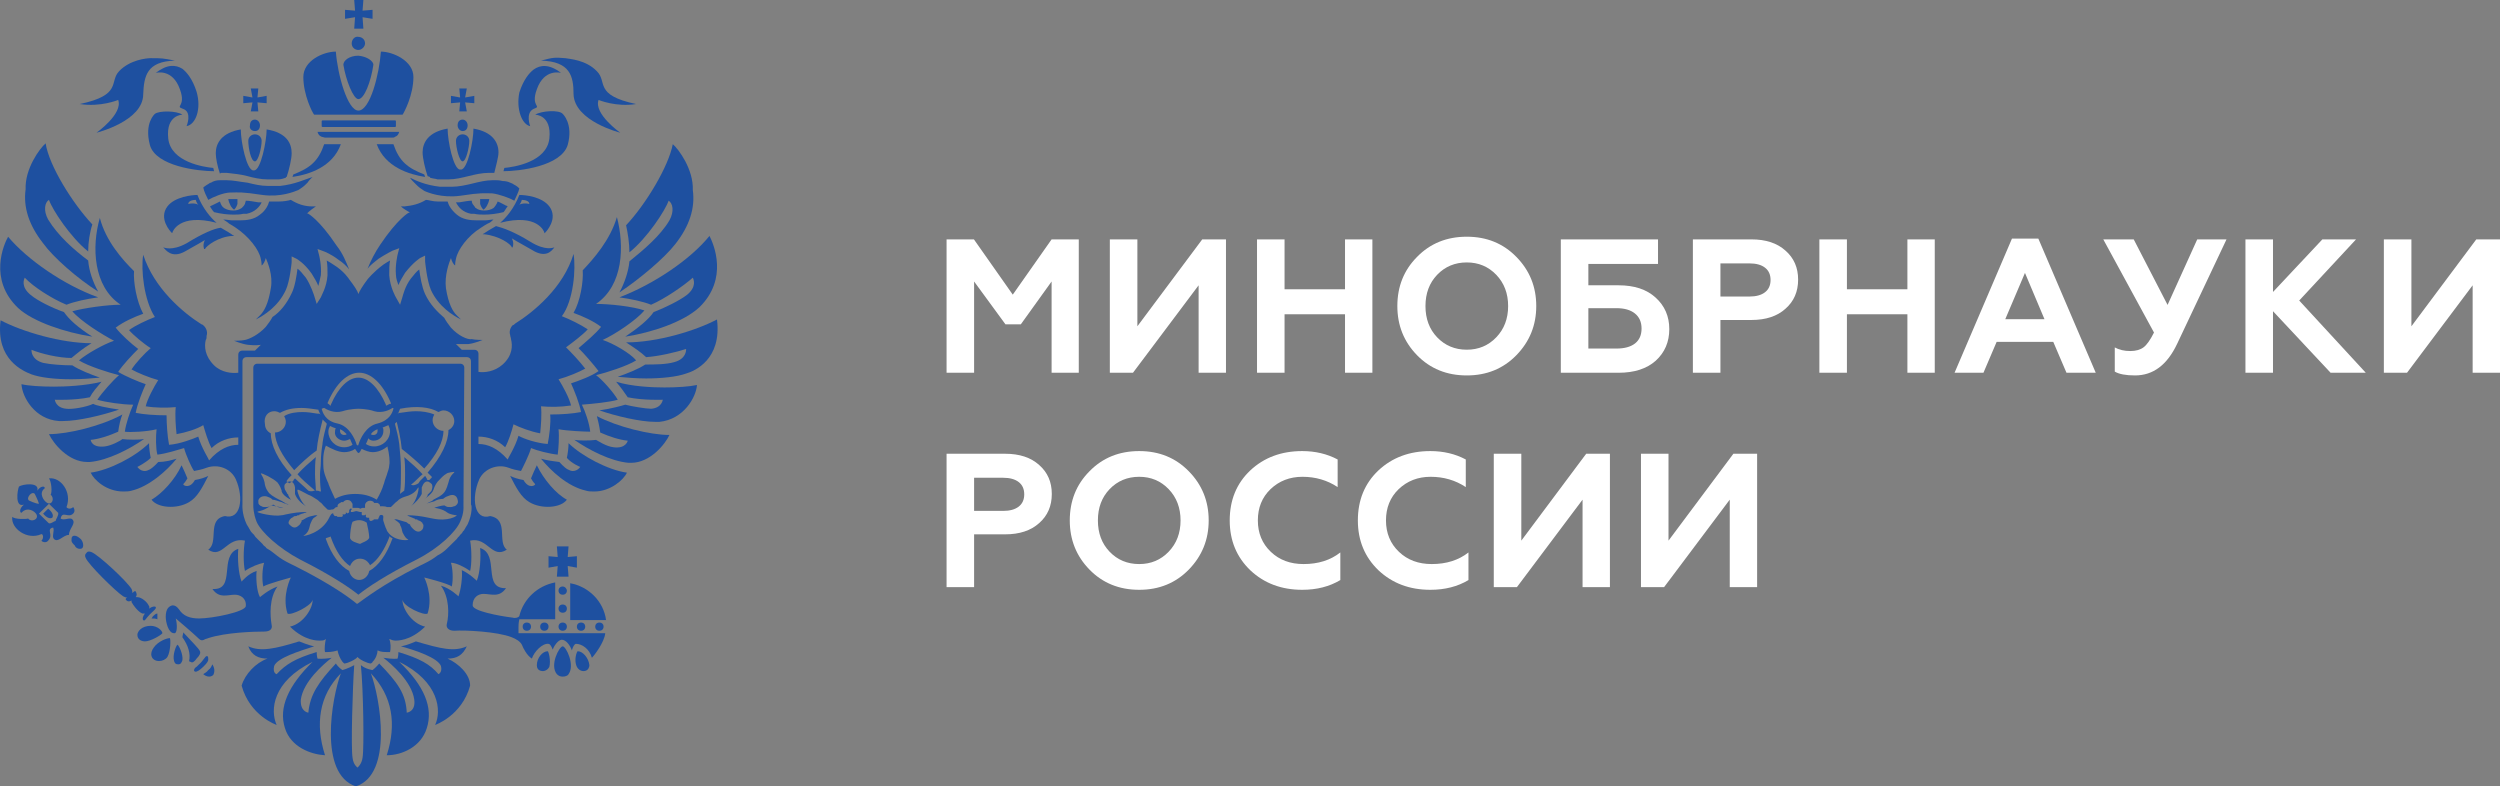 <?xml version="1.0" encoding="UTF-8"?> <svg xmlns="http://www.w3.org/2000/svg" viewBox="0 0 364.00 114.50" data-guides="{&quot;vertical&quot;:[],&quot;horizontal&quot;:[]}"><rect x="0" y="0" width="364.00" height="114.50" fill="#808080" stroke="none"/><path fill="#1E50A0" stroke="none" fill-opacity="1" stroke-width="1" stroke-opacity="1" id="tSvg14cdf898f08" title="Path 1" d="M81.93 85.396C81.565 85.396 81.323 85.635 81.323 85.993C81.323 86.35 81.565 86.589 81.93 86.589C82.294 86.589 82.537 86.35 82.537 85.993C82.537 85.754 82.294 85.396 81.93 85.396Z"></path><path fill="#1E50A0" stroke="none" fill-opacity="1" stroke-width="1" stroke-opacity="1" id="tSvg119c03a5e76" title="Path 2" d="M83.994 91.24C83.994 91.598 84.237 91.837 84.601 91.837C84.965 91.837 85.208 91.598 85.208 91.24C85.208 90.882 84.965 90.644 84.601 90.644C84.237 90.644 83.994 90.882 83.994 91.24Z"></path><path fill="#1E50A0" stroke="none" fill-opacity="1" stroke-width="1" stroke-opacity="1" id="tSvgd83272aab9" title="Path 3" d="M81.93 90.644C81.565 90.644 81.323 90.882 81.323 91.24C81.323 91.598 81.565 91.837 81.93 91.837C82.294 91.837 82.537 91.598 82.537 91.24C82.537 90.882 82.294 90.644 81.93 90.644Z"></path><path fill="#1E50A0" stroke="none" fill-opacity="1" stroke-width="1" stroke-opacity="1" id="tSvg146f79b26d1" title="Path 4" d="M86.665 91.24C86.665 91.598 86.908 91.837 87.272 91.837C87.637 91.837 87.879 91.598 87.879 91.24C87.879 90.882 87.637 90.644 87.272 90.644C86.908 90.644 86.665 90.882 86.665 91.24Z"></path><path fill="#1E50A0" stroke="none" fill-opacity="1" stroke-width="1" stroke-opacity="1" id="tSvg5080311d0" title="Path 5" d="M81.08 79.552C81.12 80.069 81.161 80.586 81.201 81.102C80.756 81.063 80.311 81.023 79.865 80.983C79.865 81.54 79.865 82.096 79.865 82.653C80.311 82.573 80.756 82.494 81.201 82.414C81.161 82.931 81.12 83.448 81.08 83.965C81.646 83.965 82.213 83.965 82.78 83.965C82.739 83.448 82.699 82.931 82.658 82.414C83.103 82.494 83.549 82.573 83.994 82.653C83.994 82.096 83.994 81.54 83.994 80.983C83.549 81.023 83.103 81.063 82.658 81.102C82.699 80.586 82.739 80.069 82.78 79.552C82.213 79.552 81.646 79.552 81.08 79.552Z"></path><path fill="#1E50A0" stroke="none" fill-opacity="1" stroke-width="1" stroke-opacity="1" id="tSvgfa3620fcf5" title="Path 6" d="M83.022 84.919C83.022 86.708 83.022 88.497 83.022 90.286C84.763 90.286 86.503 90.286 88.244 90.286C87.879 87.543 85.694 85.396 83.022 84.919Z"></path><path fill="#1E50A0" stroke="none" fill-opacity="1" stroke-width="1" stroke-opacity="1" id="tSvg16b40bd990c" title="Path 7" d="M81.93 88.02C81.565 88.02 81.323 88.259 81.323 88.616C81.323 88.974 81.565 89.213 81.93 89.213C82.294 89.213 82.537 88.974 82.537 88.616C82.537 88.259 82.294 88.02 81.93 88.02Z"></path><path fill="#1E50A0" stroke="none" fill-opacity="1" stroke-width="1" stroke-opacity="1" id="tSvgfc4583378b" title="Path 8" d="M84.115 94.818C83.994 94.818 83.508 96.13 83.994 97.084C84.237 97.562 84.722 97.8 85.208 97.681C85.694 97.562 85.815 97.084 85.815 96.846C85.694 95.772 84.844 94.818 84.115 94.818Z"></path><path fill="#1E50A0" stroke="none" fill-opacity="1" stroke-width="1" stroke-opacity="1" id="tSvg1671bc57e51" title="Path 9" d="M79.744 94.818C79.015 94.818 78.165 95.772 78.165 96.846C78.165 97.204 78.287 97.562 78.772 97.681C79.258 97.8 79.744 97.562 79.987 97.084C80.23 96.13 79.865 94.818 79.744 94.818Z"></path><path fill="#1E50A0" stroke="none" fill-opacity="1" stroke-width="1" stroke-opacity="1" id="tSvg886ada278a" title="Path 10" d="M81.93 94.103C81.444 94.103 79.987 96.846 81.08 98.158C81.323 98.396 81.565 98.516 81.93 98.516C82.294 98.516 82.658 98.396 82.78 98.158C83.751 96.846 82.415 94.103 81.93 94.103Z"></path><path fill="#1E50A0" stroke="none" fill-opacity="1" stroke-width="1" stroke-opacity="1" id="tSvgd4e4334e90" title="Path 11" d="M75.494 91.24C75.494 90.644 75.615 90.167 75.615 90.167C77.356 90.167 79.096 90.167 80.837 90.167C80.837 88.378 80.837 86.589 80.837 84.8C78.287 85.277 76.223 87.185 75.615 89.69C75.494 89.928 75.008 90.048 74.644 89.928C72.701 89.69 68.816 88.974 68.816 88.139C68.816 86.947 69.665 86.47 70.394 86.47C71.487 86.47 72.701 87.066 73.673 85.635C70.151 85.754 72.823 80.745 69.908 79.79C70.03 81.102 69.908 83.369 69.423 84.561C69.423 84.561 68.33 83.488 67.237 83.011C67.359 83.965 67.116 85.873 66.751 86.827C66.751 86.827 65.537 85.635 64.201 85.277C65.416 86.947 65.416 89.451 65.051 90.882C64.93 91.36 65.294 91.837 66.144 91.837C67.601 91.717 72.458 91.956 74.523 92.791C75.13 93.029 75.737 93.387 75.98 93.864C76.223 94.461 76.708 95.415 77.437 95.892C77.801 94.818 79.015 93.626 79.865 93.745C80.108 93.745 80.351 94.222 80.472 94.58C80.594 94.222 81.201 93.149 81.808 93.149C82.415 93.149 83.022 93.983 83.265 94.699C83.387 94.222 83.63 93.745 83.872 93.745C84.722 93.745 85.815 94.461 86.18 95.772C86.544 95.415 88.001 93.507 88.122 92.195C83.913 92.195 79.703 92.195 75.494 92.195C75.494 92.314 75.494 91.837 75.494 91.24Z"></path><path fill="#1E50A0" stroke="none" fill-opacity="1" stroke-width="1" stroke-opacity="1" id="tSvg60a90fda91" title="Path 12" d="M78.651 91.24C78.651 91.598 78.894 91.837 79.258 91.837C79.623 91.837 79.865 91.598 79.865 91.24C79.865 90.882 79.623 90.644 79.258 90.644C78.894 90.644 78.651 90.882 78.651 91.24Z"></path><path fill="#1E50A0" stroke="none" fill-opacity="1" stroke-width="1" stroke-opacity="1" id="tSvg6b1ad41729" title="Path 13" d="M76.101 91.24C76.101 91.598 76.344 91.837 76.708 91.837C77.073 91.837 77.316 91.598 77.316 91.24C77.316 90.882 77.073 90.644 76.708 90.644C76.344 90.644 76.101 90.882 76.101 91.24Z"></path><path fill="#1E50A0" stroke="none" fill-opacity="1" stroke-width="1" stroke-opacity="1" id="tSvg18bfd8a1cb" title="Path 14" d="M25.83 93.864C25.587 94.103 25.102 95.415 25.345 96.25C25.466 96.607 25.587 96.727 25.952 96.727C26.316 96.727 26.438 96.488 26.559 96.13C26.68 95.295 26.073 93.983 25.83 93.864Z"></path><path fill="#1E50A0" stroke="none" fill-opacity="1" stroke-width="1" stroke-opacity="1" id="tSvg188f3efda62" title="Path 15" d="M30.323 97.562C30.08 97.919 29.716 98.039 29.595 98.158C29.716 98.277 30.08 98.516 30.445 98.516C30.687 98.516 30.93 98.396 31.052 98.277C31.416 97.562 31.052 96.965 30.93 96.727C30.809 96.965 30.687 97.323 30.323 97.562Z"></path><path fill="#1E50A0" stroke="none" fill-opacity="1" stroke-width="1" stroke-opacity="1" id="tSvg40d6480c55" title="Path 16" d="M28.623 95.892C29.109 95.415 29.23 95.057 29.109 94.818C28.988 94.461 27.895 93.387 26.68 92.075C26.68 92.314 26.559 92.552 26.559 92.791C27.409 93.983 27.773 95.176 27.53 96.25C27.652 96.369 27.652 96.369 27.773 96.369C28.016 96.607 28.38 96.25 28.623 95.892Z"></path><path fill="#1E50A0" stroke="none" fill-opacity="1" stroke-width="1" stroke-opacity="1" id="tSvg2e60256100" title="Path 17" d="M30.323 96.011C30.323 95.772 30.323 95.653 30.202 95.534C30.161 95.534 30.121 95.534 30.08 95.534C29.959 95.534 29.837 95.772 29.716 95.892C29.595 96.011 29.473 96.25 29.23 96.488C28.988 96.727 28.866 96.846 28.623 97.084C28.38 97.204 28.259 97.442 28.259 97.562C28.259 97.562 28.259 97.562 28.259 97.681C28.38 97.8 28.38 97.8 28.502 97.8C28.623 97.8 28.988 97.681 29.595 97.084C30.202 96.488 30.323 96.25 30.323 96.011Z"></path><path fill="#1E50A0" stroke="none" fill-opacity="1" stroke-width="1" stroke-opacity="1" id="tSvg175e185428c" title="Path 18" d="M22.309 89.69C22.309 89.69 22.188 89.809 22.066 90.048C22.309 90.048 22.673 90.048 22.916 90.167C22.916 89.928 22.916 89.57 22.916 89.332C22.673 89.332 22.43 89.57 22.309 89.69Z"></path><path fill="#1E50A0" stroke="none" fill-opacity="1" stroke-width="1" stroke-opacity="1" id="tSvg13063906a59" title="Path 19" d="M25.587 90.048C25.587 90.048 28.137 92.195 28.987 93.029C29.23 93.268 29.473 93.268 29.716 93.149C29.837 93.029 30.08 93.029 30.323 92.91C32.873 92.075 37.002 91.956 38.459 91.956C39.43 91.956 39.673 91.479 39.552 91.002C39.309 89.57 39.187 87.066 40.402 85.396C39.066 85.873 37.852 86.947 37.852 86.947C37.366 86.112 37.245 84.084 37.366 83.13C36.152 83.488 35.18 84.681 35.18 84.681C34.694 83.488 34.573 81.222 34.694 79.91C31.78 80.864 34.452 85.993 30.93 85.754C31.902 87.185 33.116 86.589 34.209 86.589C34.937 86.589 35.909 87.066 35.787 88.259C35.666 89.094 30.93 90.048 28.987 90.048C27.652 90.048 26.68 89.69 26.073 88.736C25.709 88.259 25.466 88.139 25.102 88.139C24.616 88.259 24.131 88.616 24.131 89.809C24.131 90.525 24.495 92.195 25.345 92.195C25.83 92.314 25.83 90.883 25.587 90.048Z"></path><path fill="#1E50A0" stroke="none" fill-opacity="1" stroke-width="1" stroke-opacity="1" id="tSvg13857d0b71b" title="Path 20" d="M20.73 89.332C20.852 89.332 20.973 89.332 21.095 89.332C20.73 89.809 20.73 90.167 20.852 90.286C21.095 90.525 21.216 90.048 21.823 89.451C22.43 88.855 22.795 88.616 22.673 88.378C22.552 88.259 22.188 88.259 21.702 88.616C21.702 88.497 21.823 88.378 21.702 88.259C21.459 87.662 20.609 86.947 20.002 86.947C19.88 86.947 19.88 86.947 19.759 86.947C20.002 86.589 19.88 86.35 19.759 86.112C19.637 85.993 19.516 86.112 19.273 86.35C19.273 86.231 19.273 85.993 19.152 85.754C18.423 84.561 14.295 80.745 13.323 80.387C12.716 80.148 12.595 80.506 12.595 80.506C12.595 80.506 12.231 80.745 12.473 81.222C12.838 82.176 16.845 86.112 17.938 86.827C18.18 86.947 18.423 87.066 18.545 86.947C18.302 87.185 18.18 87.185 18.423 87.424C18.545 87.543 18.788 87.662 19.152 87.424C19.152 87.543 19.152 87.543 19.152 87.662C19.395 88.139 20.123 89.094 20.73 89.332Z"></path><path fill="#1E50A0" stroke="none" fill-opacity="1" stroke-width="1" stroke-opacity="1" id="tSvg1945abebf08" title="Path 21" d="M23.645 92.195C23.645 91.837 22.916 91.121 21.945 91.121C20.609 91.121 20.002 91.956 20.002 92.433C20.002 93.268 20.852 93.387 21.095 93.387C21.945 93.387 23.523 92.433 23.645 92.195Z"></path><path fill="#1E50A0" stroke="none" fill-opacity="1" stroke-width="1" stroke-opacity="1" id="tSvg13488056f48" title="Path 22" d="M22.43 94.222C22.066 94.699 21.945 95.176 22.066 95.534C22.188 96.011 22.673 96.25 23.159 96.25C23.645 96.25 24.131 96.011 24.373 95.653C24.859 94.818 24.859 93.029 24.738 92.91C24.252 92.91 23.038 93.387 22.43 94.222Z"></path><path fill="#1E50A0" stroke="none" fill-opacity="1" stroke-width="1" stroke-opacity="1" id="tSvg13b6adcd09b" title="Path 23" d="M10.531 75.616C10.166 75.258 9.316 75.855 8.831 75.497C9.073 74.304 9.923 75.497 10.652 74.781C11.016 74.424 10.773 73.946 10.652 73.827C10.288 74.185 9.802 74.066 9.681 73.827C10.531 71.68 8.831 69.414 7.131 69.653C7.495 70.13 7.616 71.68 7.373 72.038C7.981 72.515 7.616 73.589 6.888 73.231C6.402 72.992 5.552 71.8 6.524 71.084C6.524 70.726 5.916 70.726 5.431 71.442C5.795 70.13 3.245 70.488 2.759 70.845C2.516 71.442 2.152 73.946 3.488 73.469C2.759 74.066 2.881 74.662 3.123 74.662C3.974 73.708 5.066 74.424 5.309 74.901C5.673 75.616 4.581 76.093 4.095 75.497C3.731 75.616 2.152 75.616 1.788 75.258C1.545 76.928 3.974 78.717 6.038 77.763C6.281 77.763 6.402 78.359 6.038 78.717C6.159 78.956 6.766 79.075 7.009 78.717C7.859 77.882 6.645 77.047 7.738 76.809C7.981 77.286 7.495 78.121 7.859 78.479C8.466 79.075 9.195 77.882 10.045 77.882C10.045 76.928 11.138 76.213 10.531 75.616ZM4.216 72.873C4.216 72.873 3.852 72.634 4.338 72.038C4.824 71.561 5.066 71.919 5.066 71.919C5.066 71.919 5.552 72.873 5.673 73.35C5.188 73.35 4.216 72.873 4.216 72.873ZM8.102 75.855C7.859 75.855 7.252 76.451 7.009 76.093C6.564 75.656 6.119 75.219 5.673 74.781C6.159 74.304 6.645 73.827 7.131 73.35C7.576 73.787 8.021 74.225 8.466 74.662C8.588 75.02 8.102 75.616 8.102 75.855Z"></path><path fill="#1E50A0" stroke="none" fill-opacity="1" stroke-width="1" stroke-opacity="1" id="tSvg248af4a59" title="Path 24" d="M10.895 78.001C10.773 78.001 10.652 78.001 10.531 78.121C10.409 78.24 10.409 78.479 10.409 78.717C10.409 78.956 10.652 79.194 10.895 79.433C11.016 79.79 11.381 79.91 11.623 79.91C11.745 79.91 11.866 79.91 11.988 79.79C12.231 79.552 12.109 78.836 11.745 78.479C11.502 78.24 11.138 78.001 10.895 78.001Z"></path><path fill="#1E50A0" stroke="none" fill-opacity="1" stroke-width="1" stroke-opacity="1" id="tSvg6463554d75" title="Path 25" d="M7.009 74.066C6.766 74.304 6.524 74.543 6.281 74.781C6.281 74.781 7.009 75.735 7.616 75.378C7.981 74.781 7.009 74.066 7.009 74.066Z"></path><path fill="#1E50A0" stroke="none" fill-opacity="1" stroke-width="1" stroke-opacity="1" id="tSvg111ea226f57" title="Path 26" d="M77.922 70.488C77.922 70.726 76.951 71.203 76.223 69.891C75.494 69.772 74.765 69.533 74.28 69.295C75.13 70.965 75.858 72.396 77.073 73.112C78.894 74.185 81.687 73.946 82.537 72.754C80.958 71.919 79.137 69.772 78.165 67.745C77.922 68.222 77.558 69.056 77.316 69.653C77.437 69.891 77.68 70.249 77.922 70.488Z"></path><path fill="#1E50A0" stroke="none" fill-opacity="1" stroke-width="1" stroke-opacity="1" id="tSvg4df4d225ee" title="Path 27" d="M94.801 44.368C96.744 43.533 99.537 41.625 100.872 40.432C100.994 40.671 101.479 41.744 100.022 42.937C98.929 43.771 96.744 44.845 95.165 45.441C94.437 46.515 92.979 47.707 91.037 49.019C94.922 48.423 99.537 46.872 101.844 44.726C106.094 40.551 103.908 35.542 103.301 34.349C100.508 37.808 95.165 41.386 90.187 43.294C91.887 43.533 93.587 43.891 94.801 44.368Z"></path><path fill="#1E50A0" stroke="none" fill-opacity="1" stroke-width="1" stroke-opacity="1" id="tSvg92e1218ec0" title="Path 28" d="M91.644 36.735C94.194 34.707 96.865 30.652 97.351 29.221C97.958 29.578 98.201 30.771 97.472 32.083C96.137 34.349 93.708 36.377 91.644 38.047C91.522 39.478 90.915 41.267 90.187 42.579C93.222 40.551 96.744 37.57 98.322 35.542C100.387 32.918 101.237 30.294 100.872 27.67C100.994 24.689 98.808 21.707 97.958 20.991C97.351 24.212 94.072 29.698 91.158 32.799C91.401 33.872 91.644 35.423 91.644 36.735Z"></path><path fill="#1E50A0" stroke="none" fill-opacity="1" stroke-width="1" stroke-opacity="1" id="tSvg184806301ba" title="Path 29" d="M89.701 55.579C90.308 56.295 90.915 57.13 91.401 57.845C93.708 58.322 96.501 58.203 96.501 58.203C96.501 58.203 96.379 59.396 94.801 59.515C94.072 59.515 91.887 59.157 91.037 58.919C90.672 59.038 88.972 59.515 87.272 59.753C89.701 60.588 93.222 61.423 95.408 61.423C95.651 61.423 95.772 61.423 96.015 61.423C99.537 61.065 101.358 57.845 101.479 56.056C100.387 56.295 98.565 56.414 96.744 56.414C95.044 56.414 92.008 56.295 89.701 55.579Z"></path><path fill="#1E50A0" stroke="none" fill-opacity="1" stroke-width="1" stroke-opacity="1" id="tSvg12f2c3dad13" title="Path 30" d="M104.394 46.515C101.237 48.184 95.651 49.854 91.158 49.854C92.251 50.57 93.344 51.285 94.072 52.001C95.894 51.882 98.444 51.285 99.901 50.808C99.901 51.047 99.901 52.239 98.201 52.717C96.987 53.074 95.287 53.074 93.951 53.074C92.858 53.79 91.28 54.386 89.944 54.864C91.158 54.983 92.737 55.102 94.072 55.102C96.379 55.102 98.565 54.864 99.901 54.386C101.115 54.029 105.122 52.359 104.394 46.515Z"></path><path fill="#1E50A0" stroke="none" fill-opacity="1" stroke-width="1" stroke-opacity="1" id="tSvg1449f3f8fba" title="Path 31" d="M87.394 62.974C88.73 63.57 90.187 64.047 91.401 64.166C91.401 64.166 91.158 65.359 89.337 65.121C88.244 65.001 87.029 64.166 86.787 64.047C85.937 64.166 84.237 64.166 83.63 64.047C85.694 65.478 88.851 67.148 91.522 67.387C91.644 67.387 91.765 67.387 91.887 67.387C94.68 67.387 96.865 64.644 97.472 63.332C94.68 63.332 89.822 62.139 86.908 60.588C87.029 61.065 87.272 62.02 87.394 62.974Z"></path><path fill="#1E50A0" stroke="none" fill-opacity="1" stroke-width="1" stroke-opacity="1" id="tSvg403a1e296a" title="Path 32" d="M82.537 66.671C83.265 67.506 84.48 67.983 84.48 67.983C84.48 67.983 84.115 68.579 83.387 68.579C83.144 68.579 82.901 68.46 82.658 68.341C82.172 68.102 81.444 67.267 81.444 67.267C80.472 67.148 79.623 67.029 78.772 66.79C80.23 68.579 82.658 70.845 85.33 71.442C85.694 71.561 86.058 71.561 86.544 71.561C88.851 71.561 90.794 69.891 91.28 68.818C88.608 68.46 84.722 66.433 82.78 64.524C82.78 65.24 82.658 66.075 82.537 66.671Z"></path><path fill="#1E50A0" stroke="none" fill-opacity="1" stroke-width="1" stroke-opacity="1" id="tSvg8faae6784b" title="Path 33" d="M65.173 95.892C66.508 95.892 67.359 95.415 67.966 94.103C66.144 94.938 64.201 94.461 60.559 93.387C60.559 93.387 59.223 93.983 58.373 94.103C60.559 94.699 63.716 95.772 64.201 96.965C64.444 97.919 63.837 98.158 63.837 98.158C62.623 96.727 61.166 95.892 58.008 94.938C58.008 95.534 57.887 95.892 57.887 95.892C57.887 95.892 57.28 96.011 55.823 95.772C57.037 96.727 59.951 99.231 60.316 101.855C60.559 103.644 59.223 103.764 59.223 103.764C59.101 101.02 57.887 99.351 55.216 96.607C55.216 96.607 54.73 97.204 54.244 97.562C54.244 97.562 53.273 97.442 52.544 96.846C52.908 100.424 53.03 109.011 52.787 110.323C52.666 111.277 52.059 111.754 52.059 111.754C52.059 111.754 51.452 111.397 51.33 110.323C51.087 108.892 51.33 100.305 51.573 96.846C50.723 97.323 49.873 97.562 49.873 97.562C49.266 97.204 48.901 96.607 48.901 96.607C46.352 99.351 45.137 101.139 44.894 103.764C44.894 103.764 43.68 103.644 43.801 101.855C44.166 99.231 47.08 96.727 48.294 95.772C46.959 96.011 46.23 95.892 46.23 95.892C46.23 95.892 46.109 95.534 46.109 94.938C42.952 95.892 41.616 96.727 40.28 98.158C40.28 98.158 39.673 98.038 39.916 96.965C40.402 95.772 43.559 94.818 45.744 94.103C45.016 93.983 43.559 93.387 43.559 93.387C40.037 94.461 37.973 94.938 36.152 94.103C36.637 95.415 37.609 95.892 38.944 95.892C37.245 96.488 35.666 98.158 35.18 99.828C36.395 104.24 40.28 105.552 40.28 105.552C39.309 103.406 39.673 99.231 45.502 96.369C41.98 99.828 40.523 103.048 41.495 106.03C42.344 108.773 45.259 109.846 47.323 109.965C45.866 105.433 46.473 101.259 49.63 98.038C48.294 101.617 46.352 112.709 51.816 114.498C57.28 112.709 55.337 101.617 54.001 98.038C57.159 101.378 57.766 105.433 56.309 109.965C58.494 109.965 61.287 108.773 62.137 106.03C63.108 103.048 61.773 99.828 58.13 96.369C63.958 99.231 64.323 103.525 63.351 105.552C63.351 105.552 67.237 104.24 68.451 99.828C68.451 98.158 66.751 96.607 65.173 95.892Z"></path><path fill="#1E50A0" stroke="none" fill-opacity="1" stroke-width="1" stroke-opacity="1" id="tSvg30de72e688" title="Path 34" d="M27.53 73.112C28.745 72.396 29.473 70.965 30.323 69.295C29.837 69.533 29.109 69.772 28.38 69.891C27.652 71.203 26.68 70.726 26.68 70.488C26.923 70.249 27.166 69.891 27.288 69.653C27.045 69.056 26.68 68.222 26.438 67.745C25.466 69.891 23.523 71.919 22.066 72.754C22.916 73.946 25.709 74.185 27.53 73.112Z"></path><path fill="#1E50A0" stroke="none" fill-opacity="1" stroke-width="1" stroke-opacity="1" id="tSvg15bf5352839" title="Path 35" d="M13.445 49.019C11.381 47.707 10.045 46.515 9.316 45.441C7.616 44.845 5.431 43.771 4.459 42.937C3.002 41.744 3.488 40.671 3.609 40.432C4.824 41.744 7.616 43.533 9.681 44.368C10.895 43.891 12.595 43.533 14.295 43.294C9.316 41.505 3.974 37.808 1.181 34.469C0.574 35.542 -1.734 40.671 2.638 44.845C4.824 46.872 9.559 48.423 13.445 49.019Z"></path><path fill="#1E50A0" stroke="none" fill-opacity="1" stroke-width="1" stroke-opacity="1" id="tSvg158596fbbcd" title="Path 36" d="M14.295 42.459C13.566 41.148 12.959 39.478 12.838 37.927C10.773 36.377 8.466 34.349 7.009 31.964C6.281 30.652 6.524 29.459 7.131 29.102C7.616 30.533 10.288 34.588 12.838 36.615C12.838 35.303 13.081 33.753 13.445 32.679C10.531 29.578 7.131 24.092 6.645 20.872C5.795 21.588 3.609 24.569 3.731 27.551C3.366 30.175 4.216 32.799 6.281 35.423C7.738 37.45 11.259 40.551 14.295 42.459Z"></path><path fill="#1E50A0" stroke="none" fill-opacity="1" stroke-width="1" stroke-opacity="1" id="tSvg341da0ce5a" title="Path 37" d="M13.081 57.845C13.445 57.13 14.173 56.295 14.78 55.579C12.473 56.175 9.438 56.295 7.859 56.295C5.916 56.295 4.095 56.175 3.123 55.937C3.245 57.845 5.066 61.065 8.588 61.304C8.831 61.304 8.952 61.304 9.195 61.304C11.381 61.304 14.902 60.469 17.331 59.634C15.63 59.396 13.931 59.038 13.566 58.799C12.595 59.276 10.409 59.634 9.681 59.515C8.102 59.396 7.981 58.203 7.981 58.203C7.981 58.203 10.773 58.322 13.081 57.845Z"></path><path fill="#1E50A0" stroke="none" fill-opacity="1" stroke-width="1" stroke-opacity="1" id="tSvg711fc32b8c" title="Path 38" d="M4.581 54.506C5.916 54.983 7.981 55.221 10.409 55.221C11.866 55.221 13.323 55.102 14.538 54.983C13.202 54.506 11.623 53.909 10.531 53.194C9.195 53.194 7.373 53.074 6.281 52.836C4.581 52.359 4.581 51.166 4.581 50.928C6.038 51.524 8.588 52.12 10.409 52.12C11.138 51.524 12.109 50.689 13.323 49.973C8.952 49.973 3.245 48.304 0.088 46.634C-0.641 52.359 3.366 54.029 4.581 54.506Z"></path><path fill="#1E50A0" stroke="none" fill-opacity="1" stroke-width="1" stroke-opacity="1" id="tSvg1836f7e54f" title="Path 39" d="M12.716 67.267C12.838 67.267 12.959 67.267 13.081 67.267C15.752 67.029 18.909 65.359 20.973 63.928C20.366 64.047 18.545 64.047 17.816 63.928C17.573 64.166 16.238 64.882 15.266 65.001C13.323 65.24 13.202 64.047 13.202 64.047C14.416 63.928 15.873 63.451 17.209 62.854C17.331 61.9 17.573 60.946 17.816 60.35C14.78 62.02 9.923 63.212 7.131 63.212C7.738 64.524 9.923 67.267 12.716 67.267Z"></path><path fill="#1E50A0" stroke="none" fill-opacity="1" stroke-width="1" stroke-opacity="1" id="tSvgaecf5a6a60" title="Path 40" d="M17.938 71.561C18.302 71.561 18.788 71.561 19.152 71.442C21.702 70.845 24.252 68.579 25.709 66.79C24.859 67.029 24.009 67.267 23.038 67.267C23.038 67.267 22.43 67.983 21.823 68.341C21.58 68.46 21.338 68.579 21.095 68.579C20.366 68.579 20.002 67.983 20.002 67.983C20.002 67.983 21.216 67.387 21.945 66.671C21.823 66.075 21.702 65.24 21.702 64.524C19.637 66.552 15.873 68.46 13.202 68.818C13.688 69.891 15.509 71.561 17.938 71.561Z"></path><path fill="#1E50A0" stroke="none" fill-opacity="1" stroke-width="1" stroke-opacity="1" id="tSvg451a520a1f" title="Path 41" d="M51.209 6.321C51.209 6.918 51.694 7.275 52.18 7.275C52.666 7.275 53.151 6.798 53.151 6.321C53.151 5.725 52.666 5.367 52.18 5.367C51.694 5.248 51.209 5.725 51.209 6.321Z"></path><path fill="#1E50A0" stroke="none" fill-opacity="1" stroke-width="1" stroke-opacity="1" id="tSvg123fd33549b" title="Path 42" d="M51.573 4.174C52.018 4.174 52.463 4.174 52.908 4.174C52.868 3.618 52.828 3.061 52.787 2.505C53.273 2.584 53.758 2.664 54.244 2.743C54.244 2.306 54.244 1.869 54.244 1.431C53.758 1.471 53.273 1.511 52.787 1.55C52.828 1.034 52.868 0.517 52.908 0C52.463 0 52.018 0 51.573 0C51.613 0.517 51.654 1.034 51.694 1.55C51.209 1.511 50.723 1.471 50.237 1.431C50.237 1.869 50.237 2.306 50.237 2.743C50.723 2.664 51.209 2.584 51.694 2.505C51.654 3.061 51.613 3.618 51.573 4.174Z"></path><path fill="#1E50A0" stroke="none" fill-opacity="1" stroke-width="1" stroke-opacity="1" id="tSvge209fb43d6" title="Path 43" d="M46.837 19.918C46.959 19.918 47.202 20.037 47.323 20.037C50.561 20.037 53.799 20.037 57.037 20.037C57.28 20.037 57.401 20.037 57.523 19.918C57.887 19.799 58.008 19.56 58.13 19.202C54.163 19.202 50.197 19.202 46.23 19.202C46.352 19.679 46.594 19.799 46.837 19.918Z"></path><path fill="#1E50A0" stroke="none" fill-opacity="1" stroke-width="1" stroke-opacity="1" id="tSvgeffaf2bd27" title="Path 44" d="M57.523 18.487C57.644 18.487 57.644 18.367 57.644 18.367C57.644 18.129 57.644 17.89 57.644 17.652C57.644 17.532 57.523 17.532 57.523 17.532C54.001 17.532 50.48 17.532 46.959 17.532C46.837 17.532 46.837 17.652 46.837 17.652C46.837 17.89 46.837 18.129 46.837 18.367C46.837 18.487 46.959 18.487 46.959 18.487C50.48 18.487 54.001 18.487 57.523 18.487Z"></path><path fill="#1E50A0" stroke="none" fill-opacity="1" stroke-width="1" stroke-opacity="1" id="tSvgca99e3417e" title="Path 45" d="M58.616 16.698C58.858 16.34 60.194 13.835 60.194 11.211C60.194 8.826 57.159 7.514 55.459 7.514C55.216 10.853 53.88 16.101 52.18 16.101C50.602 16.101 49.144 10.853 48.901 7.514C47.08 7.514 44.166 8.826 44.166 11.211C44.166 13.835 45.502 16.459 45.744 16.698C50.035 16.698 54.325 16.698 58.616 16.698Z"></path><path fill="#1E50A0" stroke="none" fill-opacity="1" stroke-width="1" stroke-opacity="1" id="tSvg84beb36e04" title="Path 46" d="M52.18 14.431C53.03 14.431 54.001 11.927 54.366 9.422C54.366 8.945 53.516 8.229 52.18 8.11C50.844 8.11 49.994 8.826 49.994 9.422C50.359 11.688 51.452 14.431 52.18 14.431Z"></path><path fill="#1E50A0" stroke="none" fill-opacity="1" stroke-width="1" stroke-opacity="1" id="tSvg779cb4a26d" title="Path 47" d="M67.601 53.552C67.601 53.194 67.359 52.955 66.994 52.955C57.158 52.955 47.323 52.955 37.487 52.955C37.123 52.955 36.88 53.194 36.88 53.552C36.88 60.27 36.88 66.989 36.88 73.708C36.88 73.708 36.88 74.781 37.366 75.974C37.973 77.405 40.523 79.79 43.68 81.46C48.173 83.726 50.844 85.515 52.18 86.589C53.516 85.515 56.187 83.726 60.68 81.46C63.958 79.79 66.387 77.405 66.994 75.974C67.601 74.662 67.48 73.708 67.48 73.708C67.52 66.989 67.561 60.27 67.601 53.552ZM57.644 60.827C57.644 60.867 57.644 60.906 57.644 60.946C58.008 62.377 58.373 63.928 58.494 65.359C59.709 66.313 60.801 67.267 61.773 68.222C63.594 66.194 64.566 64.286 64.566 62.735C63.716 62.735 62.987 62.02 62.987 61.185C62.987 60.827 63.108 60.588 63.23 60.35C62.38 59.992 61.408 59.873 60.559 59.873C59.83 59.873 59.101 59.992 58.251 60.111C58.211 60.111 58.17 60.111 58.13 60.111C58.049 60.151 57.968 60.191 57.887 60.231C57.928 60.191 57.968 60.151 58.008 60.111C58.13 59.873 58.13 59.753 58.251 59.515C60.68 59.038 62.623 59.276 63.837 59.992C64.08 59.873 64.323 59.753 64.566 59.753C65.416 59.753 66.144 60.469 66.144 61.304C66.144 61.9 65.78 62.377 65.294 62.616C65.294 64.286 64.323 66.433 62.258 68.818C62.38 68.937 62.501 69.056 62.623 69.176C62.744 69.295 62.744 69.295 62.865 69.414C62.865 69.454 62.865 69.494 62.865 69.533C62.744 69.653 62.623 69.772 62.501 69.891C62.461 69.891 62.42 69.891 62.38 69.891C62.38 69.891 62.38 69.891 62.258 69.891C62.137 69.772 62.137 69.772 62.137 69.653C62.016 69.533 62.016 69.414 61.894 69.295C61.651 69.533 61.408 69.772 61.166 70.01C61.085 70.13 61.004 70.249 60.923 70.368C60.559 70.607 60.194 70.726 59.951 70.607C59.911 70.607 59.87 70.607 59.83 70.607C59.87 70.567 59.911 70.527 59.951 70.488C60.559 70.01 61.044 69.414 61.53 69.056C60.801 68.222 59.83 67.387 58.858 66.552C58.98 67.387 58.98 68.222 58.98 69.056C58.98 69.772 58.98 70.607 58.858 71.442C58.737 71.561 58.494 71.68 58.373 71.8C58.332 71.839 58.292 71.879 58.251 71.919C58.251 71.879 58.251 71.839 58.251 71.8C58.373 70.846 58.373 69.891 58.373 69.056C58.373 68.818 58.373 68.46 58.373 68.222C58.373 68.142 58.373 68.062 58.373 67.983C58.373 67.387 58.251 65.717 58.13 64.644C58.008 63.689 57.766 62.735 57.523 61.781C57.523 61.741 57.523 61.702 57.523 61.662C57.644 61.542 57.766 61.423 57.887 61.304C57.806 61.145 57.725 60.986 57.644 60.827ZM47.687 58.68C48.901 55.818 50.602 54.267 52.301 54.267C54.001 54.267 55.701 55.818 56.916 58.68C56.916 58.72 56.916 58.76 56.916 58.799C56.875 58.799 56.835 58.799 56.794 58.799C56.673 58.799 56.551 58.919 56.309 59.038C56.268 59.038 56.228 59.038 56.187 59.038C56.187 58.998 56.187 58.958 56.187 58.919C55.094 56.414 53.637 54.983 52.18 54.983C50.723 54.983 49.266 56.414 48.173 58.919C48.173 58.958 48.173 58.998 48.173 59.038C48.133 59.038 48.092 59.038 48.052 59.038C47.93 58.799 47.687 58.799 47.687 58.68ZM47.202 59.396C47.566 59.634 48.659 60.231 49.873 59.873C50.966 59.515 52.18 59.515 52.18 59.515C52.18 59.515 53.516 59.515 54.487 59.873C55.701 60.231 56.794 59.634 57.159 59.396C57.28 59.396 57.28 59.396 57.28 59.515C57.159 59.992 56.794 61.185 54.973 61.662C53.273 62.02 52.423 63.928 52.18 64.763C52.18 64.882 52.059 64.882 51.937 64.763C51.694 63.928 50.844 62.02 49.144 61.662C47.323 61.304 46.959 59.992 46.837 59.515C47.08 59.396 47.202 59.396 47.202 59.396ZM50.116 64.166C50.359 64.166 50.723 64.047 50.966 63.928C51.087 64.166 51.209 64.524 51.33 64.763C50.966 65.001 50.602 65.121 50.116 65.121C48.78 65.121 47.809 64.047 47.809 62.854C47.809 62.497 47.93 62.258 48.052 62.02C48.294 62.139 48.537 62.258 48.901 62.377C48.78 62.497 48.78 62.735 48.78 62.854C48.659 63.57 49.387 64.166 50.116 64.166ZM49.509 62.735C49.509 62.616 49.509 62.616 49.509 62.497C49.873 62.616 50.237 62.974 50.48 63.212C50.359 63.332 50.237 63.332 50.116 63.332C49.752 63.332 49.509 63.093 49.509 62.735ZM50.116 65.836C50.602 65.836 51.209 65.717 51.694 65.359C51.816 65.478 52.059 65.955 52.18 65.955C52.423 65.955 52.544 65.478 52.666 65.359C53.151 65.598 53.758 65.836 54.244 65.836C55.094 65.836 55.823 65.478 56.43 65.001C56.43 65.001 56.43 65.001 56.43 65.121C56.673 66.075 56.794 67.267 56.673 67.745C56.673 68.222 56.43 68.699 56.309 69.176C56.066 69.772 55.944 70.249 55.944 70.249C55.944 70.249 55.944 70.368 55.823 70.607C55.701 71.084 55.337 71.919 54.851 72.754C53.88 72.157 52.908 71.919 51.694 71.919C50.602 71.919 49.63 72.157 48.78 72.634C48.416 71.8 48.052 71.084 47.93 70.726C47.809 70.488 47.809 70.368 47.809 70.368C47.809 70.368 47.566 69.891 47.323 69.176C47.202 68.818 47.08 68.341 47.08 67.864C47.08 67.506 46.959 66.313 47.323 65.24C47.323 65.121 47.444 65.001 47.444 64.882C48.294 65.359 49.266 65.836 50.116 65.836ZM54.366 64.166C55.216 64.166 55.823 63.57 55.823 62.735C55.823 62.497 55.823 62.377 55.701 62.258C55.944 62.139 56.309 62.02 56.551 61.9C56.673 62.139 56.794 62.497 56.794 62.735C56.794 64.047 55.701 65.001 54.487 65.001C54.001 65.001 53.637 64.882 53.273 64.644C53.394 64.405 53.516 64.166 53.637 63.809C53.758 64.047 54.123 64.166 54.366 64.166ZM54.001 63.212C54.244 62.854 54.608 62.616 54.973 62.497C54.973 62.616 54.973 62.616 54.973 62.735C54.973 63.093 54.73 63.332 54.366 63.332C54.244 63.332 54.123 63.332 54.001 63.212ZM39.916 59.873C40.28 59.873 40.523 59.992 40.766 60.111C41.616 59.634 42.587 59.396 43.923 59.396C44.651 59.396 45.38 59.515 46.23 59.634C46.271 59.634 46.311 59.634 46.352 59.634C46.352 59.753 46.473 59.992 46.594 60.231C46.635 60.27 46.675 60.31 46.716 60.35C46.635 60.31 46.554 60.27 46.473 60.231C46.352 60.231 46.352 60.231 46.23 60.231C45.502 60.111 44.773 59.992 44.044 59.992C43.194 59.992 42.102 60.111 41.373 60.588C41.495 60.827 41.616 61.065 41.616 61.423C41.616 62.258 40.887 62.974 40.037 62.974C40.037 64.405 41.009 66.313 42.83 68.46C43.801 67.506 44.894 66.433 46.109 65.598C46.23 64.166 46.594 62.616 46.959 61.185C46.959 61.145 46.959 61.105 46.959 61.065C46.999 61.105 47.04 61.145 47.08 61.185C47.202 61.304 47.323 61.423 47.444 61.542C47.444 61.542 47.444 61.542 47.566 61.662C47.566 61.702 47.566 61.741 47.566 61.781C47.323 62.735 47.08 63.57 46.959 64.524C46.959 64.564 46.959 64.604 46.959 64.644C46.837 65.359 46.716 66.313 46.716 67.267C46.716 67.983 46.594 68.579 46.594 69.056C46.594 69.772 46.594 70.488 46.716 71.442C46.716 71.481 46.716 71.521 46.716 71.561C46.675 71.561 46.635 71.561 46.594 71.561C46.352 71.442 46.23 71.442 46.109 71.442C46.068 71.442 46.028 71.442 45.987 71.442C45.987 71.402 45.987 71.362 45.987 71.323C45.987 70.726 45.866 69.891 45.866 69.056C45.866 68.222 45.866 67.387 45.987 66.552C45.016 67.387 44.044 68.222 43.316 69.056C43.923 69.772 44.773 70.488 45.744 71.323C45.785 71.362 45.825 71.402 45.866 71.442C45.825 71.442 45.785 71.442 45.744 71.442C45.502 71.561 45.137 71.561 44.894 71.442C44.166 70.726 43.559 70.249 42.952 69.653C42.83 69.772 42.709 69.891 42.709 70.01C42.668 70.05 42.628 70.09 42.587 70.13C42.466 70.13 42.344 70.249 42.102 70.368C42.061 70.329 42.021 70.289 41.98 70.249C41.98 70.249 41.859 70.249 41.859 70.13C41.818 70.13 41.778 70.13 41.737 70.13C41.737 70.09 41.737 70.05 41.737 70.01C41.98 69.653 42.223 69.414 42.466 69.176C40.402 66.909 39.43 64.763 39.43 63.093C38.944 62.854 38.58 62.377 38.58 61.781C38.337 60.588 39.066 59.873 39.916 59.873ZM57.159 78.359C56.309 80.745 55.094 82.414 53.758 83.13C53.637 83.846 53.03 84.442 52.301 84.442C51.573 84.442 50.966 83.846 50.844 83.13C49.509 82.414 48.294 80.864 47.444 78.479C47.444 78.439 47.444 78.399 47.444 78.359C47.687 78.28 47.93 78.2 48.173 78.121C48.173 78.16 48.173 78.2 48.173 78.24C48.901 80.268 49.873 81.699 50.966 82.414C51.209 81.818 51.694 81.341 52.423 81.341C53.151 81.341 53.637 81.818 53.88 82.295C54.973 81.58 55.944 80.148 56.673 78.24C56.673 78.2 56.673 78.16 56.673 78.121C56.713 78.121 56.754 78.121 56.794 78.121C56.794 78.24 56.916 78.24 57.159 78.359ZM50.966 78.24C50.966 77.763 51.087 76.451 51.33 75.974C51.573 75.855 51.937 75.735 52.301 75.735C52.666 75.735 53.03 75.855 53.394 76.093C53.516 76.57 53.758 77.763 53.758 78.24C53.758 78.717 52.544 79.075 52.423 79.194C52.059 79.075 50.966 78.836 50.966 78.24ZM66.508 73.469C66.387 73.589 66.266 73.708 66.144 73.708C66.023 73.708 65.901 73.827 65.658 73.827C65.618 73.827 65.577 73.827 65.537 73.827C65.294 73.827 65.051 73.827 64.93 73.708C64.808 73.708 64.808 73.589 64.687 73.589C64.323 73.589 63.473 73.827 63.23 73.946C63.351 73.946 64.444 74.066 65.173 74.662C65.537 74.901 66.266 75.02 66.508 75.02C66.508 75.139 65.294 75.974 62.987 75.497C62.785 75.457 62.582 75.417 62.38 75.378C61.287 75.139 60.316 75.02 59.223 75.02C59.344 75.02 59.466 75.139 59.466 75.139C59.709 75.258 60.073 75.378 60.316 75.497C60.316 75.497 60.437 75.497 60.437 75.616C60.477 75.616 60.518 75.616 60.559 75.616C60.68 75.616 60.801 75.616 60.801 75.735C60.923 75.735 61.044 75.855 61.166 75.855C61.287 75.974 61.53 76.093 61.53 76.213C61.53 76.332 61.651 76.332 61.651 76.451C61.651 76.689 61.651 76.809 61.53 77.047C61.166 77.525 60.68 77.525 60.194 77.047C60.154 77.008 60.113 76.968 60.073 76.928C59.951 76.809 59.83 76.689 59.709 76.451C59.709 76.411 59.709 76.372 59.709 76.332C59.709 76.332 59.709 76.332 59.587 76.332C59.344 76.213 59.223 75.974 58.98 75.974C58.616 75.855 58.13 75.735 57.766 75.616C57.644 75.616 57.523 75.616 57.401 75.616C57.766 75.855 58.13 76.093 58.251 76.332C58.251 76.332 58.251 76.332 58.251 76.451C58.494 76.809 58.494 77.167 58.616 77.525C58.98 78.24 59.101 78.359 59.466 78.598C59.101 78.717 57.28 78.717 56.43 77.405C56.43 77.405 56.309 77.286 56.309 77.167C56.066 76.689 55.944 76.213 55.823 75.855C55.701 75.497 55.944 75.139 55.701 75.02C55.459 74.901 55.337 75.02 55.337 75.02C55.216 75.139 55.216 75.139 55.216 75.139C55.216 75.179 55.216 75.219 55.216 75.258C55.216 75.378 55.094 75.378 55.094 75.378C55.094 75.417 55.094 75.457 55.094 75.497C55.094 75.497 55.094 75.616 54.973 75.616C54.973 75.616 54.973 75.616 54.851 75.616C54.73 75.616 54.73 75.616 54.608 75.616C54.608 75.616 54.608 75.616 54.487 75.616C54.487 75.616 54.366 75.616 54.366 75.735C54.244 75.735 54.123 75.855 54.001 75.855C53.88 75.855 53.758 75.735 53.758 75.616C53.758 75.497 53.758 75.497 53.758 75.378C53.637 75.378 53.637 75.378 53.516 75.378C53.394 75.378 53.394 75.378 53.273 75.258C53.273 75.139 53.273 75.02 53.273 75.02C53.273 74.901 53.273 74.901 53.273 74.901C53.151 75.02 53.151 75.02 53.03 75.02C52.908 75.02 52.908 75.02 52.787 75.02C52.666 75.02 52.666 74.901 52.666 74.781C52.666 74.742 52.666 74.702 52.666 74.662C52.666 74.662 52.666 74.662 52.666 74.543C52.666 74.543 52.666 74.543 52.544 74.543C52.504 74.543 52.463 74.543 52.423 74.543C52.301 74.543 52.059 74.424 51.937 74.424C51.937 74.424 51.937 74.424 51.816 74.424C51.694 74.424 51.452 74.543 51.33 74.543C51.249 74.543 51.168 74.543 51.087 74.543C51.087 74.543 51.087 74.543 51.087 74.424C51.087 74.424 51.087 74.424 51.087 74.304C51.128 74.264 51.168 74.225 51.209 74.185C51.209 74.185 51.209 74.185 51.209 74.066C51.087 74.066 51.087 74.066 50.966 74.066C50.966 74.105 50.966 74.145 50.966 74.185C50.966 74.185 50.966 74.185 50.844 74.185C50.844 74.264 50.844 74.344 50.844 74.424C50.844 74.543 50.844 74.662 50.723 74.662C50.602 74.781 50.602 74.781 50.48 74.662C50.48 74.662 50.359 74.662 50.359 74.543C50.359 74.543 50.237 74.543 50.237 74.424C50.237 74.424 50.237 74.543 50.359 74.543C50.359 74.662 50.359 74.662 50.359 74.781C50.237 74.901 50.237 74.901 50.116 74.901C50.035 74.901 49.954 74.901 49.873 74.901C49.873 75.02 49.994 75.02 49.873 75.139C49.873 75.258 49.752 75.258 49.63 75.258C49.509 75.258 49.509 75.258 49.387 75.258C49.387 75.258 49.387 75.258 49.266 75.258C49.225 75.258 49.185 75.258 49.144 75.258C49.104 75.219 49.063 75.179 49.023 75.139C49.023 75.139 48.901 75.139 48.78 75.139C48.78 75.139 48.659 75.139 48.659 75.02C48.618 74.98 48.578 74.94 48.537 74.901C48.537 74.861 48.537 74.821 48.537 74.781C48.294 74.543 47.93 75.378 47.93 75.378C46.837 77.644 44.166 78.121 44.166 78.001C44.166 78.001 44.773 77.763 45.016 76.928C45.137 76.451 45.137 76.332 45.38 75.855C45.38 75.735 45.502 75.735 45.502 75.616C45.623 75.378 45.987 75.258 46.23 75.02C46.109 75.02 45.987 75.02 45.866 75.02C45.502 75.139 45.137 75.139 44.651 75.378C44.409 75.497 44.287 75.616 44.044 75.735C44.044 75.735 44.044 75.735 43.923 75.735C43.923 75.775 43.923 75.815 43.923 75.855C43.923 75.974 43.801 76.093 43.68 76.332C43.64 76.372 43.599 76.411 43.559 76.451C43.073 76.928 42.709 76.928 42.223 76.451C42.182 76.411 42.142 76.372 42.102 76.332C41.98 76.213 41.98 75.974 42.102 75.855C42.102 75.735 42.223 75.616 42.344 75.497C42.466 75.378 42.587 75.378 42.709 75.258C42.83 75.139 42.952 75.139 43.073 75.139C43.194 75.139 43.194 75.139 43.316 75.02C43.316 75.02 43.437 75.02 43.559 75.02C43.559 75.02 43.559 74.901 43.68 74.901C43.801 74.901 43.923 74.781 44.044 74.781C44.166 74.781 44.287 74.662 44.409 74.662C44.409 74.662 44.53 74.662 44.651 74.543C43.68 74.543 42.709 74.662 41.616 74.901C41.495 74.901 41.252 75.02 41.009 75.02C39.794 75.258 37.487 74.662 37.487 74.543C37.487 74.424 38.095 74.424 38.702 74.066C39.187 73.827 39.43 73.589 39.794 73.469C40.402 73.946 41.13 73.946 41.252 73.946C41.009 73.827 39.916 73.708 39.552 73.589C39.552 73.589 39.43 73.708 39.309 73.708C39.066 73.827 38.823 73.827 38.58 73.827C38.459 73.827 38.216 73.827 38.095 73.708C37.973 73.708 37.852 73.589 37.73 73.469C37.609 73.35 37.609 73.231 37.609 72.873C37.73 72.396 38.216 72.157 38.823 72.277C39.187 72.396 39.43 72.515 39.552 72.634C39.592 72.674 39.633 72.714 39.673 72.754C40.037 72.754 40.523 72.992 41.009 73.112C41.495 73.35 41.859 73.469 42.102 73.469C41.98 73.469 41.859 73.35 41.737 73.35C41.616 73.35 41.495 73.231 41.495 73.231C41.373 73.112 41.252 73.112 41.13 72.992C40.402 72.634 39.673 72.277 39.187 71.8C38.823 71.323 38.702 71.084 38.58 70.607C38.459 69.533 37.973 69.056 37.973 68.937C38.095 68.818 39.794 69.653 40.402 70.249C40.766 70.726 40.887 71.084 41.009 71.442C41.009 71.481 41.009 71.521 41.009 71.561C41.13 71.919 41.495 72.277 42.102 72.634C42.223 72.634 42.223 72.754 42.344 72.754C42.223 72.515 42.102 72.396 41.98 72.157C41.98 72.118 41.98 72.078 41.98 72.038C41.94 71.998 41.899 71.959 41.859 71.919C41.859 71.919 41.737 71.8 41.737 71.68C41.616 71.561 41.616 71.442 41.495 71.323C41.373 70.965 41.373 70.607 41.495 70.488C41.616 70.368 41.737 70.249 41.98 70.13C42.466 70.01 42.83 70.249 42.952 70.965C42.952 71.084 42.952 71.203 42.952 71.323C42.952 71.442 42.952 71.561 42.952 71.68C42.952 71.72 42.952 71.76 42.952 71.8C42.952 71.8 42.952 71.8 42.952 71.919C43.194 72.634 43.801 73.231 44.53 73.708C43.68 72.992 43.194 71.323 43.316 71.323C43.437 71.203 44.166 71.68 44.894 72.038C45.259 72.157 45.623 72.396 45.987 72.634C46.23 72.754 46.473 72.992 46.594 73.112C46.837 73.231 46.959 73.469 47.08 73.589C47.202 73.708 47.323 73.827 47.444 73.946C47.566 74.066 47.566 74.066 47.687 74.185C47.93 74.304 48.294 74.185 48.294 74.185C48.416 74.185 48.537 74.185 48.659 74.066C48.659 74.066 48.659 74.066 48.78 73.946C48.901 73.827 49.023 73.827 49.144 73.827C49.144 73.787 49.144 73.748 49.144 73.708C49.144 73.469 49.266 73.35 49.509 73.231C49.509 73.231 49.63 73.231 49.63 73.112C49.752 73.112 49.873 73.112 49.994 73.112C49.994 72.992 50.116 72.992 50.237 72.873C50.48 72.754 50.844 72.754 51.087 72.992C51.209 73.112 51.209 73.231 51.33 73.35C51.33 73.39 51.33 73.43 51.33 73.469C51.33 73.589 51.33 73.589 51.33 73.708C51.33 73.827 51.33 73.827 51.33 73.946C51.452 73.946 51.694 73.946 51.816 73.946C51.937 73.946 51.937 73.946 52.059 73.946C52.18 73.946 52.301 73.946 52.423 74.066C52.544 74.066 52.666 73.946 52.787 73.946C52.908 73.946 52.908 73.946 53.03 73.946C53.071 73.946 53.111 73.946 53.151 73.946C53.151 73.827 53.151 73.708 53.151 73.589C53.151 73.469 53.151 73.35 53.273 73.231C53.273 73.231 53.273 73.112 53.394 73.112C53.435 73.072 53.475 73.032 53.516 72.992C53.758 72.873 54.001 72.873 54.244 72.992C54.366 72.992 54.366 73.112 54.487 73.231C54.608 73.231 54.608 73.231 54.73 73.231C54.811 73.231 54.892 73.231 54.973 73.231C55.216 73.35 55.337 73.469 55.337 73.708C55.337 73.708 55.337 73.708 55.459 73.708C55.499 73.708 55.539 73.708 55.58 73.708C55.58 73.708 56.187 73.708 56.309 73.827C56.511 73.827 56.713 73.827 56.916 73.827C57.037 73.708 57.037 73.708 57.159 73.589C57.28 73.469 57.523 73.231 57.644 73.112C57.887 72.992 58.008 72.754 58.251 72.634C58.616 72.396 59.101 72.277 59.466 72.157C60.68 71.68 60.801 70.965 60.923 70.965C61.044 71.084 60.68 72.992 59.83 73.708C60.437 73.231 61.044 72.634 61.408 71.919C61.408 71.919 61.408 71.919 61.408 71.8C61.408 71.76 61.408 71.72 61.408 71.68C61.408 71.561 61.408 71.442 61.408 71.323C61.408 71.203 61.408 71.084 61.408 70.965C61.651 70.368 61.894 70.01 62.38 70.13C62.623 70.249 62.744 70.368 62.865 70.488C62.987 70.726 62.987 70.965 62.865 71.323C62.865 71.442 62.744 71.561 62.623 71.68C62.501 71.8 62.501 71.8 62.38 71.919C62.339 71.959 62.299 71.998 62.258 72.038C62.258 72.078 62.258 72.118 62.258 72.157C62.137 72.396 62.016 72.515 61.773 72.754C61.894 72.634 61.894 72.634 62.016 72.515C62.623 72.038 62.987 71.68 63.108 71.323C63.23 70.965 63.351 70.607 63.716 70.13C64.323 69.533 64.444 69.295 65.051 68.937C65.173 68.818 66.023 68.699 66.144 68.699C66.266 68.818 65.537 69.056 65.294 70.249C65.173 70.607 65.051 71.203 64.687 71.68C64.201 72.277 63.716 72.396 63.108 72.754C63.068 72.793 63.028 72.833 62.987 72.873C62.865 72.992 62.744 72.992 62.501 73.112C62.258 73.231 62.137 73.35 62.016 73.35C62.38 73.231 62.744 73.112 63.23 72.992C63.594 72.754 64.08 72.634 64.566 72.634C64.566 72.634 64.566 72.515 64.687 72.515C64.808 72.396 65.051 72.277 65.416 72.157C66.023 71.919 66.508 72.157 66.63 72.754C66.751 73.112 66.63 73.35 66.508 73.469Z"></path><path fill="#1E50A0" stroke="none" fill-opacity="1" stroke-width="1" stroke-opacity="1" id="tSvg77d2d866eb" title="Path 48" d="M87.758 49.496C89.579 48.661 92.615 46.634 93.829 45.203C92.129 44.606 88.73 44.249 86.787 44.249C90.794 41.505 90.915 35.781 89.822 31.606C88.851 34.946 86.422 37.689 84.844 39.358C84.965 41.028 84.48 43.891 83.508 45.56C84.844 46.038 86.422 46.753 87.515 47.588C86.787 48.542 85.208 49.854 84.237 50.689C85.087 51.524 86.422 53.074 87.151 54.029C86.18 54.744 84.237 55.46 83.144 55.818C83.63 56.891 84.358 58.68 84.601 59.992C83.387 60.231 81.808 60.35 80.108 60.35C80.23 61.542 79.987 63.451 79.744 64.644C78.165 64.524 76.344 63.928 75.494 63.451C75.008 65.121 73.915 66.79 73.915 66.909C72.458 65.24 71.001 64.644 69.665 64.644C69.665 64.286 69.665 63.928 69.665 63.57C71.001 63.57 72.458 64.047 73.551 65.121C74.037 64.286 74.523 62.735 74.765 61.781C75.737 62.258 77.316 62.854 78.651 63.093C78.772 61.9 78.894 60.35 78.772 59.157C80.108 59.276 81.565 59.276 83.144 59.038C82.901 57.965 81.93 56.175 81.323 55.221C82.658 54.864 84.358 54.148 85.208 53.671C84.48 52.717 83.265 51.405 82.415 50.57C83.387 49.854 84.965 48.661 85.573 47.946C84.48 47.23 83.022 46.515 81.808 46.038C83.508 43.771 83.872 39.12 83.508 36.973C82.051 41.863 77.68 45.441 75.008 47.111C74.887 47.23 74.765 47.35 74.644 47.35C74.523 47.469 74.037 48.065 74.28 48.781C74.28 49.019 74.401 49.139 74.401 49.377C74.644 50.331 74.644 51.763 73.187 53.074C71.972 54.148 70.516 54.267 69.665 54.148C69.665 53.273 69.665 52.399 69.665 51.524C69.665 51.166 69.423 50.928 69.058 50.928C68.451 50.928 67.844 50.928 67.237 50.928C66.954 50.649 66.67 50.371 66.387 50.093C66.387 50.093 67.237 50.093 68.209 50.093C69.18 49.973 70.273 49.496 70.273 49.496C70.273 49.496 69.18 49.496 68.694 49.377C68.087 49.496 66.751 48.9 65.658 47.707C65.294 47.23 64.93 46.753 64.687 46.276C63.716 45.441 62.623 44.368 61.894 42.817C61.408 41.744 61.166 40.194 61.044 39.239C60.68 39.478 60.316 39.955 59.83 40.551C58.98 41.625 58.616 43.175 58.616 43.175C58.494 43.573 58.373 43.97 58.251 44.368C58.049 44.01 57.847 43.652 57.644 43.294C57.644 43.294 56.794 41.863 56.673 40.074C56.673 39.239 56.673 38.524 56.794 37.927C56.551 38.047 56.187 38.285 55.823 38.524C54.366 39.597 53.516 40.671 53.516 40.671C52.787 41.625 52.301 42.459 52.18 42.817C52.059 42.34 51.573 41.625 50.844 40.671C50.844 40.671 50.116 39.478 48.537 38.524C48.173 38.285 47.809 38.047 47.566 37.927C47.687 38.524 47.687 39.358 47.687 40.074C47.566 41.863 46.716 43.175 46.716 43.294C46.514 43.612 46.311 43.931 46.109 44.249C45.987 43.851 45.866 43.453 45.744 43.056C45.744 43.056 45.259 41.505 44.53 40.432C44.044 39.836 43.68 39.358 43.316 39.12C43.194 40.074 42.952 41.744 42.466 42.698C41.737 44.249 40.766 45.441 39.673 46.157C39.43 46.634 39.066 47.111 38.702 47.588C37.609 48.781 36.273 49.377 35.666 49.496C35.18 49.616 34.087 49.616 34.087 49.616C34.087 49.616 35.18 50.093 36.152 50.212C37.123 50.331 37.973 50.212 37.973 50.212C37.69 50.49 37.406 50.769 37.123 51.047C36.516 51.047 35.909 51.047 35.302 51.047C34.937 51.047 34.694 51.285 34.694 51.643C34.694 52.518 34.694 53.392 34.694 54.267C33.844 54.386 32.266 54.267 31.173 53.194C29.837 51.882 29.716 50.451 29.959 49.496C30.08 49.377 30.08 49.139 30.08 48.9C30.323 48.184 29.837 47.588 29.716 47.469C29.595 47.35 29.473 47.23 29.352 47.23C26.68 45.56 22.43 41.983 20.852 37.093C20.488 39.239 20.973 43.771 22.552 46.157C21.338 46.634 19.759 47.35 18.788 48.065C19.395 48.781 20.973 50.093 21.945 50.689C21.095 51.405 19.759 52.836 19.152 53.79C20.002 54.267 21.702 54.983 23.038 55.34C22.43 56.295 21.459 58.084 21.216 59.157C22.673 59.396 24.252 59.396 25.587 59.276C25.466 60.469 25.587 62.139 25.709 63.212C27.045 62.974 28.623 62.497 29.595 61.9C29.837 62.735 30.323 64.405 30.809 65.24C31.902 64.166 33.359 63.689 34.694 63.689C34.694 64.047 34.694 64.405 34.694 64.763C33.359 64.763 31.902 65.359 30.445 67.029C30.445 66.909 29.352 65.24 28.866 63.57C28.016 63.928 26.195 64.644 24.616 64.763C24.373 63.57 24.252 61.662 24.252 60.469C22.552 60.469 20.973 60.35 19.759 60.111C20.002 58.799 20.73 57.01 21.216 55.937C20.123 55.579 18.18 54.744 17.209 54.148C17.816 53.194 19.273 51.643 20.123 50.808C19.152 50.093 17.573 48.661 16.845 47.707C17.938 46.872 19.516 46.157 20.852 45.68C19.88 43.891 19.395 41.028 19.516 39.478C17.816 37.808 15.388 35.065 14.538 31.725C13.323 35.9 13.566 41.744 17.573 44.368C15.63 44.368 12.231 44.845 10.531 45.322C11.745 46.753 14.78 48.661 16.602 49.616C15.145 50.093 12.595 51.524 11.502 52.478C12.838 53.313 15.873 54.267 17.331 54.625C16.48 55.34 14.78 57.249 14.173 58.203C15.388 58.561 17.816 58.919 19.395 58.919C18.909 59.992 18.302 61.781 18.18 62.854C18.909 62.974 21.459 62.854 22.795 62.497C22.673 63.57 22.673 65.359 22.916 66.194C24.131 66.075 25.952 65.478 26.802 65.24C27.045 66.194 27.895 68.102 28.259 68.579C28.866 68.46 29.473 68.341 30.08 68.102C31.78 67.506 33.602 68.222 34.33 69.772C35.544 72.515 35.059 75.735 32.752 75.139C30.08 75.616 31.902 78.956 30.323 80.029C32.388 81.46 32.995 78.121 35.666 78.717C35.423 79.91 35.423 82.176 35.666 83.13C36.516 82.534 37.73 82.057 38.459 81.937C38.216 82.653 38.095 84.323 38.337 85.396C38.823 85.038 42.344 84.084 42.344 84.084C42.344 84.084 41.009 86.708 41.859 89.332C42.344 89.69 45.502 88.139 45.502 87.305C45.623 88.378 44.287 90.763 42.223 91.24C44.409 93.387 46.352 93.268 46.594 93.268C46.959 93.268 47.202 93.268 47.444 93.029C47.323 93.626 47.202 94.461 47.323 94.938C47.444 94.938 47.566 94.938 47.687 94.938C48.294 94.938 48.78 94.818 49.144 94.699C49.266 95.295 49.509 95.892 49.873 96.369C49.994 96.488 49.994 96.488 50.116 96.607C50.602 96.607 51.816 96.011 52.059 95.653C52.301 96.011 53.516 96.607 54.001 96.607C54.123 96.488 54.244 96.488 54.244 96.369C54.73 95.892 54.973 95.176 54.973 94.699C55.459 94.938 55.944 94.938 56.43 94.938C56.551 94.938 56.673 94.938 56.794 94.938C56.916 94.461 56.916 93.626 56.673 93.029C56.916 93.149 57.28 93.268 57.523 93.268C57.766 93.268 59.709 93.387 61.894 91.24C59.83 90.763 58.494 88.378 58.616 87.305C58.616 88.259 61.773 89.69 62.258 89.332C63.108 86.708 61.773 84.084 61.773 84.084C61.773 84.084 65.173 84.919 65.78 85.396C66.023 84.323 65.901 82.653 65.658 81.937C66.387 81.937 67.601 82.534 68.451 83.13C68.694 82.176 68.694 80.029 68.451 78.717C71.001 78.121 71.608 81.46 73.794 80.029C72.337 78.956 74.158 75.616 71.365 75.139C69.058 75.855 68.573 72.515 69.787 69.772C70.516 68.222 72.458 67.506 74.037 68.102C74.644 68.341 75.251 68.46 75.858 68.579C76.101 68.102 77.073 66.194 77.316 65.24C78.165 65.598 79.987 66.075 81.201 66.194C81.323 65.359 81.444 63.57 81.323 62.497C82.537 62.735 85.208 62.854 85.937 62.854C85.815 61.662 85.208 59.873 84.722 58.919C86.301 58.799 88.73 58.561 89.944 58.203C89.337 57.13 87.637 55.221 86.787 54.625C88.244 54.267 91.28 53.313 92.615 52.478C91.765 51.405 89.215 49.973 87.758 49.496ZM68.087 76.332C67.966 76.57 67.844 76.689 67.723 76.928C67.723 77.047 67.601 77.047 67.601 77.167C67.48 77.286 67.359 77.405 67.237 77.644C67.116 77.763 67.116 77.763 66.994 77.882C66.873 78.121 66.63 78.24 66.508 78.479C66.387 78.598 66.266 78.717 66.144 78.836C66.023 78.956 65.901 79.075 65.78 79.194C65.658 79.314 65.537 79.433 65.294 79.671C65.173 79.79 65.173 79.79 65.051 79.91C64.687 80.268 64.201 80.626 63.716 80.864C63.108 81.341 62.501 81.699 61.773 82.057C61.53 82.176 61.287 82.295 61.044 82.414C55.58 85.157 52.908 87.305 52.059 87.901C52.018 87.901 51.978 87.901 51.937 87.901C51.087 87.185 48.416 85.157 42.952 82.414C42.709 82.295 42.466 82.176 42.223 82.057C41.495 81.699 40.887 81.341 40.28 80.864C39.794 80.506 39.43 80.148 38.944 79.91C38.823 79.79 38.702 79.79 38.702 79.671C38.58 79.552 38.337 79.433 38.216 79.194C38.095 79.075 37.973 78.956 37.852 78.836C37.73 78.717 37.609 78.598 37.487 78.479C37.245 78.24 37.123 78.121 37.002 77.882C36.88 77.763 36.88 77.763 36.759 77.644C36.637 77.525 36.516 77.405 36.395 77.167C36.395 77.047 36.273 77.047 36.273 76.928C36.152 76.689 36.03 76.57 35.909 76.332C35.18 74.781 35.302 73.469 35.302 73.469C35.302 66.512 35.302 59.555 35.302 52.597C35.302 52.24 35.544 52.001 35.909 52.001C46.594 52.001 57.28 52.001 67.966 52.001C68.33 52.001 68.573 52.24 68.573 52.597C68.573 59.555 68.573 66.512 68.573 73.469C68.694 73.469 68.816 74.781 68.087 76.332Z"></path><path fill="#1E50A0" stroke="none" fill-opacity="1" stroke-width="1" stroke-opacity="1" id="tSvg9a208bef21" title="Path 49" d="M67.359 19.083C67.844 19.083 68.087 18.725 68.087 18.248C68.087 17.771 67.723 17.413 67.359 17.413C66.873 17.413 66.63 17.771 66.63 18.248C66.63 18.725 66.994 19.083 67.359 19.083Z"></path><path fill="#1E50A0" stroke="none" fill-opacity="1" stroke-width="1" stroke-opacity="1" id="tSvgf4eb4d8ae1" title="Path 50" d="M67.359 23.496C67.844 23.496 68.33 21.468 68.33 20.514C68.33 19.918 67.844 19.56 67.359 19.56C66.873 19.56 66.387 19.918 66.387 20.514C66.387 21.468 66.873 23.496 67.359 23.496Z"></path><path fill="#1E50A0" stroke="none" fill-opacity="1" stroke-width="1" stroke-opacity="1" id="tSvg616f47a418" title="Path 51" d="M66.873 16.221C67.237 16.221 67.601 16.221 67.966 16.221C67.885 15.783 67.804 15.346 67.723 14.909C68.168 14.948 68.613 14.988 69.058 15.028C69.058 14.67 69.058 14.312 69.058 13.954C68.613 14.034 68.168 14.113 67.723 14.193C67.804 13.756 67.885 13.318 67.966 12.881C67.601 12.881 67.237 12.881 66.873 12.881C66.913 13.318 66.954 13.756 66.994 14.193C66.549 14.113 66.104 14.034 65.658 13.954C65.658 14.312 65.658 14.67 65.658 15.028C66.104 14.988 66.549 14.948 66.994 14.909C66.954 15.346 66.913 15.783 66.873 16.221Z"></path><path fill="#1E50A0" stroke="none" fill-opacity="1" stroke-width="1" stroke-opacity="1" id="tSvg194acf8b53" title="Path 52" d="M62.623 25.881C62.987 26 63.351 26 63.716 26.12C63.797 26.12 63.877 26.12 63.958 26.12C64.08 26.12 64.08 26.12 64.08 26.12C64.161 26.12 64.242 26.12 64.323 26.12C64.444 26.12 64.566 26.12 64.687 26.12C64.808 26.12 64.808 26.12 64.93 26.12C65.051 26.12 65.173 26.12 65.294 26.12C66.266 26.12 67.237 25.881 68.209 25.643C69.18 25.404 70.151 25.166 71.244 25.166C71.487 25.166 71.73 25.166 71.972 25.166C72.216 24.092 72.58 22.899 72.58 22.184C72.58 20.753 71.73 19.202 68.937 18.725C68.937 20.514 68.087 24.689 67.116 24.689C67.075 24.689 67.035 24.689 66.994 24.689C66.023 24.689 65.173 20.514 65.173 18.725C62.38 19.202 61.53 20.753 61.53 22.184C61.53 23.019 61.894 24.569 62.258 25.643C62.623 25.762 62.623 25.762 62.623 25.881Z"></path><path fill="#1E50A0" stroke="none" fill-opacity="1" stroke-width="1" stroke-opacity="1" id="tSvg56a95a3077" title="Path 53" d="M77.194 18.367C77.194 18.367 76.466 16.459 77.68 15.863C79.015 15.386 77.194 15.624 78.165 13C79.258 9.899 81.687 10.615 81.687 10.615C79.987 9.303 78.651 9.422 77.68 10.138C77.073 10.615 76.223 11.569 75.615 13.477C75.13 15.863 75.98 18.129 77.194 18.367Z"></path><path fill="#1E50A0" stroke="none" fill-opacity="1" stroke-width="1" stroke-opacity="1" id="tSvg1525b665927" title="Path 54" d="M83.508 13.716C83.63 17.652 90.308 19.322 90.308 19.322C90.308 19.322 86.422 16.578 87.151 14.551C87.151 14.551 89.701 15.624 92.615 15.147C86.422 13.835 88.487 11.927 86.908 10.376C85.33 8.707 82.901 8.587 82.294 8.468C80.715 8.349 80.594 8.349 78.772 8.826C83.022 8.945 83.508 11.092 83.508 13.716Z"></path><path fill="#1E50A0" stroke="none" fill-opacity="1" stroke-width="1" stroke-opacity="1" id="tSvgab1ce53d66" title="Path 55" d="M82.658 21.11C83.508 18.009 81.93 16.578 81.93 16.578C81.444 15.982 78.894 16.101 77.922 16.698C77.922 16.698 80.351 16.698 79.987 20.156C79.623 23.615 74.765 24.331 73.43 24.45C73.389 24.609 73.349 24.768 73.308 24.927C75.615 24.927 81.687 24.212 82.658 21.11Z"></path><path fill="#1E50A0" stroke="none" fill-opacity="1" stroke-width="1" stroke-opacity="1" id="tSvg46a86b6ad1" title="Path 56" d="M57.28 20.991C56.47 20.991 55.661 20.991 54.851 20.991C56.066 24.331 59.587 25.404 61.894 25.762C61.854 25.643 61.813 25.523 61.773 25.404C59.344 24.45 58.13 23.496 57.28 20.991Z"></path><path fill="#1E50A0" stroke="none" fill-opacity="1" stroke-width="1" stroke-opacity="1" id="tSvg17d5fa64c56" title="Path 57" d="M37.123 19.083C37.609 19.083 37.852 18.725 37.852 18.248C37.852 17.771 37.487 17.413 37.123 17.413C36.637 17.413 36.395 17.771 36.395 18.248C36.273 18.725 36.637 19.083 37.123 19.083Z"></path><path fill="#1E50A0" stroke="none" fill-opacity="1" stroke-width="1" stroke-opacity="1" id="tSvg84aa66420f" title="Path 58" d="M37.123 23.496C37.609 23.496 38.095 21.468 38.095 20.514C38.095 19.918 37.609 19.56 37.123 19.56C36.637 19.56 36.152 19.918 36.152 20.514C36.152 21.468 36.516 23.496 37.123 23.496Z"></path><path fill="#1E50A0" stroke="none" fill-opacity="1" stroke-width="1" stroke-opacity="1" id="tSvg10349aeae23" title="Path 59" d="M36.516 16.221C36.88 16.221 37.244 16.221 37.609 16.221C37.568 15.783 37.528 15.346 37.487 14.909C37.933 14.948 38.378 14.988 38.823 15.028C38.823 14.67 38.823 14.312 38.823 13.954C38.378 14.034 37.933 14.113 37.487 14.193C37.528 13.756 37.568 13.318 37.609 12.881C37.244 12.881 36.88 12.881 36.516 12.881C36.597 13.318 36.678 13.756 36.759 14.193C36.314 14.113 35.868 14.034 35.423 13.954C35.423 14.312 35.423 14.67 35.423 15.028C35.868 14.988 36.314 14.948 36.759 14.909C36.678 15.346 36.597 15.783 36.516 16.221Z"></path><path fill="#1E50A0" stroke="none" fill-opacity="1" stroke-width="1" stroke-opacity="1" id="tSvgcdf9d7e89d" title="Path 60" d="M32.266 25.166C32.428 25.166 32.59 25.166 32.752 25.166C32.873 25.166 32.873 25.166 32.873 25.166C32.914 25.166 32.954 25.166 32.995 25.166C34.087 25.285 35.18 25.404 36.03 25.643C36.88 25.881 37.973 26.12 38.944 26.12C39.066 26.12 39.187 26.12 39.309 26.12C39.43 26.12 39.43 26.12 39.552 26.12C39.673 26.12 39.794 26.12 39.916 26.12C40.118 26.12 40.321 26.12 40.523 26.12C40.887 26.12 41.252 26 41.616 25.881C41.616 25.762 41.616 25.762 41.737 25.762C42.102 24.689 42.466 23.138 42.466 22.303C42.466 20.872 41.737 19.322 38.823 18.844C38.823 20.514 37.973 24.808 37.002 24.808C36.961 24.808 36.921 24.808 36.88 24.808C35.909 24.808 35.059 20.634 35.059 18.844C32.266 19.322 31.416 20.872 31.416 22.303C31.416 23.019 31.659 24.212 32.023 25.285C32.145 25.166 32.145 25.166 32.266 25.166Z"></path><path fill="#1E50A0" stroke="none" fill-opacity="1" stroke-width="1" stroke-opacity="1" id="tSvg8a5e006b67" title="Path 61" d="M22.673 10.615C22.673 10.615 25.102 9.899 26.195 13C27.166 15.624 25.345 15.386 26.68 15.863C28.016 16.34 27.166 18.367 27.166 18.367C28.502 18.129 29.352 15.863 28.623 13.358C28.016 11.45 27.166 10.496 26.559 10.018C25.587 9.422 24.373 9.303 22.673 10.615Z"></path><path fill="#1E50A0" stroke="none" fill-opacity="1" stroke-width="1" stroke-opacity="1" id="tSvg1111dbee3e5" title="Path 62" d="M17.209 14.551C17.938 16.578 14.052 19.322 14.052 19.322C14.052 19.322 20.852 17.652 20.852 13.716C20.973 11.092 21.338 8.945 25.466 8.826C23.645 8.468 23.523 8.468 21.945 8.468C21.338 8.468 18.909 8.707 17.331 10.376C15.873 11.927 17.816 13.835 11.623 15.147C14.659 15.624 17.209 14.551 17.209 14.551Z"></path><path fill="#1E50A0" stroke="none" fill-opacity="1" stroke-width="1" stroke-opacity="1" id="tSvg111c2f43298" title="Path 63" d="M24.495 20.156C24.131 16.698 26.559 16.698 26.559 16.698C25.709 16.101 23.159 16.101 22.552 16.578C22.552 16.578 20.973 17.89 21.823 21.11C22.673 24.212 28.866 24.927 31.173 24.927C31.133 24.768 31.092 24.609 31.052 24.45C29.716 24.331 24.859 23.615 24.495 20.156Z"></path><path fill="#1E50A0" stroke="none" fill-opacity="1" stroke-width="1" stroke-opacity="1" id="tSvg187f74df38c" title="Path 64" d="M49.63 20.991C48.821 20.991 48.011 20.991 47.202 20.991C46.352 23.496 45.137 24.45 42.709 25.404C42.668 25.523 42.628 25.643 42.587 25.762C45.016 25.404 48.416 24.331 49.63 20.991Z"></path><path fill="#1E50A0" stroke="none" fill-opacity="1" stroke-width="1" stroke-opacity="1" id="tSvgfb451d5e0f" title="Path 65" d="M55.337 35.661C54.608 36.735 54.001 37.927 53.516 39.12C53.88 38.643 54.487 38.166 55.094 37.689C56.187 36.973 57.159 36.496 57.159 36.496C57.482 36.377 57.806 36.258 58.13 36.138C58.049 36.456 57.968 36.774 57.887 37.093C57.887 37.093 57.523 38.643 57.644 39.955C57.644 40.551 57.887 41.148 58.008 41.505C58.251 40.909 58.616 40.313 58.98 39.716C60.194 38.166 61.166 37.57 61.166 37.57C61.408 37.45 61.651 37.331 61.894 37.212C61.894 37.49 61.894 37.768 61.894 38.047C61.894 38.047 62.137 40.79 62.744 42.221C63.837 44.606 65.901 45.918 67.116 46.515C66.994 46.395 66.751 46.157 66.508 45.918C65.901 45.322 65.294 44.249 64.93 41.983C64.687 40.074 65.416 38.166 65.658 37.57C65.78 38.047 66.023 38.524 66.266 38.643C66.266 38.643 66.266 38.166 66.387 37.689C66.63 36.377 68.087 34.349 70.03 33.157C70.394 32.918 70.758 32.679 71.001 32.56C71.365 32.441 71.608 32.203 71.851 31.964C71.487 31.964 71.001 32.083 70.637 32.083C70.596 32.083 70.556 32.083 70.516 32.083C70.273 32.083 69.908 32.083 69.423 32.083C68.451 32.083 67.359 31.964 66.508 31.248C65.658 30.533 65.294 29.817 65.173 29.34C64.808 29.34 64.323 29.34 63.716 29.34C62.987 29.34 62.38 29.102 62.016 29.102C61.044 29.698 60.073 29.936 58.858 30.056C58.737 30.056 58.494 30.056 58.373 30.056C58.737 30.413 59.223 30.652 59.587 30.89C59.587 30.89 59.587 30.89 59.709 30.89C59.627 30.93 59.547 30.97 59.466 31.01C59.587 30.89 57.887 31.845 55.337 35.661Z"></path><path fill="#1E50A0" stroke="none" fill-opacity="1" stroke-width="1" stroke-opacity="1" id="tSvg181edadfe66" title="Path 66" d="M71.244 28.982C70.758 28.982 70.394 28.982 69.908 28.982C69.908 29.221 69.908 29.459 69.908 29.698C70.03 30.056 70.151 30.294 70.394 30.533C70.758 30.294 71.123 29.698 71.244 28.982Z"></path><path fill="#1E50A0" stroke="none" fill-opacity="1" stroke-width="1" stroke-opacity="1" id="tSvg38e6d04cd8" title="Path 67" d="M72.216 26.239C72.094 26.239 72.094 26.239 72.216 26.239C72.175 26.239 72.135 26.239 72.094 26.239C72.094 26.239 72.094 26.239 71.972 26.239C71.851 26.239 71.851 26.239 71.73 26.239C70.758 26.239 69.787 26.477 68.816 26.716C67.844 26.955 66.751 27.193 65.78 27.193C65.537 27.193 65.416 27.193 65.173 27.193C65.051 27.193 64.93 27.193 64.808 27.193C64.687 27.193 64.687 27.193 64.566 27.193C64.444 27.193 64.444 27.193 64.323 27.193C64.323 27.193 64.323 27.193 64.201 27.193C64.201 27.193 64.201 27.193 64.08 27.193C61.894 26.955 60.437 26.239 59.709 25.881C59.83 26.12 60.073 26.358 60.437 26.716C60.559 26.835 60.68 26.955 60.801 27.074C61.044 27.312 61.408 27.551 61.773 27.79C62.258 28.028 64.323 28.863 66.994 28.505C70.03 28.028 70.637 28.147 71.365 28.147C71.447 28.147 71.527 28.147 71.608 28.147C72.701 28.267 74.28 28.863 74.887 29.221C75.13 28.624 75.494 28.028 75.615 27.432C75.494 27.312 75.251 27.074 74.765 26.835C74.644 26.716 74.523 26.716 74.28 26.597C74.037 26.478 73.673 26.358 73.187 26.358C72.701 26.239 72.458 26.239 72.216 26.239Z"></path><path fill="#1E50A0" stroke="none" fill-opacity="1" stroke-width="1" stroke-opacity="1" id="tSvg338b8bbae3" title="Path 68" d="M80.715 36.019C80.594 36.019 79.501 36.615 77.194 35.184C74.887 33.753 73.187 33.157 72.216 32.918C71.972 33.037 71.851 33.157 71.608 33.276C71.365 33.395 71.001 33.634 70.637 33.872C70.516 33.991 70.394 33.991 70.273 34.111C70.273 34.111 70.394 34.111 70.516 34.111C72.701 34.349 74.401 35.542 74.523 36.019C74.563 36.019 74.604 36.019 74.644 36.019C74.887 35.303 74.523 34.707 74.523 34.707C74.523 34.707 75.494 35.303 77.437 36.377C79.501 37.689 80.351 36.496 80.715 36.019Z"></path><path fill="#1E50A0" stroke="none" fill-opacity="1" stroke-width="1" stroke-opacity="1" id="tSvg5160bdb4eb" title="Path 69" d="M69.18 30.175C69.058 30.056 68.937 29.817 68.816 29.698C68.694 29.459 68.694 29.34 68.694 29.221C68.208 29.221 67.601 29.34 66.873 29.459C66.751 29.459 66.508 29.459 66.387 29.459C66.751 30.175 67.359 30.89 68.573 31.129C68.694 31.129 68.694 31.129 68.816 31.129C68.937 31.129 68.937 31.129 69.058 31.129C69.544 31.248 70.151 31.248 70.516 31.248C71.365 31.248 72.337 31.129 73.308 30.89C73.551 30.652 73.673 30.294 73.915 30.056C73.915 30.056 73.794 29.936 73.673 29.936C73.43 29.817 72.823 29.459 72.458 29.34C72.337 29.698 72.094 30.056 71.851 30.294C71.487 30.533 71.001 30.652 70.516 30.652C70.03 30.652 69.544 30.533 69.301 30.294C69.18 30.294 69.18 30.175 69.18 30.175Z"></path><path fill="#1E50A0" stroke="none" fill-opacity="1" stroke-width="1" stroke-opacity="1" id="tSvg30bed49a6" title="Path 70" d="M75.615 28.386C74.887 30.294 73.673 31.725 72.823 32.441C78.287 31.01 79.258 33.753 79.258 33.872C79.258 33.991 79.258 33.991 79.38 33.872C79.501 33.753 81.323 31.845 79.987 30.056C78.894 28.624 76.466 28.386 75.615 28.386ZM75.615 29.817C75.858 29.578 75.98 29.102 75.98 29.102C76.344 29.102 77.073 29.221 77.073 29.698C76.587 29.578 75.98 29.578 75.615 29.817Z"></path><path fill="#1E50A0" stroke="none" fill-opacity="1" stroke-width="1" stroke-opacity="1" id="tSvg687a4acef2" title="Path 71" d="M34.573 29.698C34.573 29.459 34.573 29.221 34.573 28.982C34.087 28.982 33.602 28.982 33.237 28.982C33.359 29.698 33.723 30.294 34.087 30.533C34.33 30.294 34.452 30.056 34.573 29.698Z"></path><path fill="#1E50A0" stroke="none" fill-opacity="1" stroke-width="1" stroke-opacity="1" id="tSvg5cbad2132a" title="Path 72" d="M40.766 27.074C40.644 27.074 40.644 27.074 40.766 27.074C40.644 27.074 40.644 27.074 40.644 27.074C40.644 27.074 40.644 27.074 40.523 27.074C40.402 27.074 40.402 27.074 40.28 27.074C40.159 27.074 40.159 27.074 40.037 27.074C39.916 27.074 39.794 27.074 39.673 27.074C39.43 27.074 39.309 27.074 39.066 27.074C37.973 27.074 37.002 26.835 36.03 26.597C34.937 26.478 33.966 26.239 32.995 26.239C32.873 26.239 32.873 26.239 32.752 26.239C32.752 26.239 32.752 26.239 32.63 26.239C32.388 26.239 32.145 26.239 32.023 26.239C31.537 26.239 31.173 26.358 30.93 26.477C30.809 26.597 30.566 26.597 30.445 26.716C30.08 26.955 29.837 27.074 29.595 27.312C29.716 27.909 30.08 28.624 30.323 29.102C30.93 28.744 32.509 28.028 33.602 28.028C33.683 28.028 33.764 28.028 33.844 28.028C34.573 28.028 35.18 27.909 38.216 28.386C40.887 28.744 42.83 27.909 43.437 27.67C43.801 27.432 44.166 27.193 44.409 26.955C44.53 26.835 44.651 26.716 44.773 26.597C45.016 26.239 45.259 26 45.502 25.762C44.409 26.12 42.952 26.835 40.766 27.074Z"></path><path fill="#1E50A0" stroke="none" fill-opacity="1" stroke-width="1" stroke-opacity="1" id="tSvg226b392dca" title="Path 73" d="M23.766 36.019C24.131 36.377 24.98 37.689 26.923 36.615C28.866 35.542 29.837 34.946 29.837 34.946C29.837 34.946 29.473 35.542 29.716 36.258C29.716 36.258 29.716 36.258 29.837 36.258C30.08 35.781 31.78 34.469 33.844 34.349C33.966 34.349 33.966 34.349 34.087 34.349C33.966 34.23 33.844 34.23 33.723 34.111C33.359 33.872 32.995 33.634 32.752 33.514C32.509 33.395 32.388 33.276 32.145 33.157C31.173 33.276 29.473 33.991 27.166 35.423C24.98 36.615 23.887 36.019 23.766 36.019Z"></path><path fill="#1E50A0" stroke="none" fill-opacity="1" stroke-width="1" stroke-opacity="1" id="tSvg10841ce53e1" title="Path 74" d="M32.023 29.34C31.78 29.459 31.052 29.817 30.809 29.936C30.687 29.936 30.687 30.056 30.566 30.056C30.809 30.413 30.93 30.652 31.173 30.89C32.145 31.129 33.116 31.248 33.966 31.248C34.452 31.248 34.937 31.248 35.423 31.129C35.544 31.129 35.544 31.129 35.666 31.129C35.787 31.129 35.787 31.129 35.909 31.129C37.123 30.89 37.852 30.056 38.095 29.459C37.973 29.459 37.73 29.459 37.609 29.459C36.88 29.34 36.273 29.221 35.787 29.221C35.787 29.34 35.666 29.578 35.666 29.698C35.544 29.936 35.423 30.056 35.302 30.175C35.261 30.215 35.221 30.254 35.18 30.294C34.816 30.533 34.452 30.652 33.966 30.652C33.48 30.652 32.995 30.533 32.63 30.294C32.266 30.056 32.145 29.698 32.023 29.34Z"></path><path fill="#1E50A0" stroke="none" fill-opacity="1" stroke-width="1" stroke-opacity="1" id="tSvg128e0cb5ff0" title="Path 75" d="M24.373 30.056C23.038 31.845 24.859 33.753 24.98 33.872C25.102 33.991 25.102 33.872 25.102 33.872C25.102 33.753 26.073 31.01 31.537 32.441C30.687 31.725 29.473 30.294 28.745 28.386C28.016 28.386 25.466 28.624 24.373 30.056ZM28.866 29.817C28.502 29.578 27.895 29.578 27.409 29.698C27.409 29.221 28.137 29.102 28.502 29.102C28.502 29.102 28.623 29.578 28.866 29.817Z"></path><path fill="#1E50A0" stroke="none" fill-opacity="1" stroke-width="1" stroke-opacity="1" id="tSvg13ea1151b31" title="Path 76" d="M45.987 30.056C45.866 30.056 45.623 30.056 45.502 30.056C44.287 30.056 43.316 29.698 42.344 29.102C41.98 29.221 41.252 29.34 40.644 29.34C40.037 29.34 39.43 29.34 39.187 29.34C39.066 29.817 38.702 30.652 37.852 31.248C37.002 31.964 35.909 32.083 34.937 32.083C34.452 32.083 34.087 32.083 33.844 32.083C33.804 32.083 33.764 32.083 33.723 32.083C33.48 32.083 32.995 31.964 32.509 31.964C32.873 32.203 33.116 32.322 33.359 32.56C33.602 32.679 33.966 32.918 34.33 33.157C36.273 34.469 37.73 36.377 37.973 37.689C38.095 38.166 38.095 38.643 38.095 38.643C38.337 38.524 38.58 38.047 38.702 37.57C38.944 38.166 39.794 40.074 39.43 41.983C39.066 44.249 38.459 45.322 37.852 45.918C37.609 46.157 37.366 46.395 37.245 46.515C38.459 45.918 40.523 44.606 41.616 42.221C42.223 40.909 42.466 38.166 42.466 38.166C42.466 37.888 42.466 37.609 42.466 37.331C42.709 37.45 42.952 37.57 43.194 37.689C43.194 37.689 44.287 38.285 45.38 39.836C45.744 40.432 46.109 41.028 46.352 41.625C46.473 41.148 46.594 40.671 46.716 40.074C46.837 38.643 46.473 37.212 46.473 37.212C46.392 36.894 46.311 36.576 46.23 36.258C46.554 36.377 46.878 36.496 47.202 36.615C47.202 36.615 48.173 36.973 49.266 37.808C49.994 38.285 50.48 38.762 50.844 39.239C50.359 38.047 49.873 36.854 49.023 35.781C46.473 31.964 44.894 31.129 44.894 31.129C44.813 31.089 44.733 31.049 44.651 31.01C44.651 31.01 44.651 31.01 44.773 31.01C45.137 30.652 45.623 30.294 45.987 30.056Z"></path><path fill="#ffffff" stroke="none" fill-opacity="1" stroke-width="1" stroke-opacity="1" id="tSvgebec95b7a7" title="Path 77" d="M141.83 54.274C140.493 54.274 139.156 54.274 137.82 54.274C137.82 47.8 137.82 41.327 137.82 34.854C139.148 34.854 140.476 34.854 141.803 34.854C143.689 37.536 145.574 40.218 147.459 42.9C149.344 40.218 151.228 37.536 153.113 34.854C154.432 34.854 155.751 34.854 157.07 34.854C157.07 41.327 157.07 47.8 157.07 54.274C155.751 54.274 154.432 54.274 153.113 54.274C153.113 49.844 153.113 45.414 153.113 40.985C151.618 43.066 150.124 45.146 148.629 47.227C147.886 47.227 147.142 47.227 146.398 47.227C144.876 45.146 143.353 43.066 141.83 40.985C141.83 45.414 141.83 49.844 141.83 54.274Z"></path><path fill="#ffffff" stroke="none" fill-opacity="1" stroke-width="1" stroke-opacity="1" id="tSvg19ac849e13" title="Path 78" d="M164.961 54.274C163.838 54.274 162.715 54.274 161.592 54.274C161.592 47.8 161.592 41.327 161.592 34.854C162.929 34.854 164.265 34.854 165.602 34.854C165.602 39.071 165.602 43.288 165.602 47.505C168.75 43.288 171.898 39.071 175.046 34.854C176.198 34.854 177.35 34.854 178.502 34.854C178.502 41.327 178.502 47.8 178.502 54.274C177.174 54.274 175.846 54.274 174.518 54.274C174.518 50.029 174.518 45.784 174.518 41.539C171.333 45.784 168.147 50.029 164.961 54.274Z"></path><path fill="#ffffff" stroke="none" fill-opacity="1" stroke-width="1" stroke-opacity="1" id="tSvg34cce2ca3c" title="Path 79" d="M187.031 54.274C185.695 54.274 184.358 54.274 183.022 54.274C183.022 47.8 183.022 41.327 183.022 34.854C184.358 34.854 185.695 34.854 187.031 34.854C187.031 37.277 187.031 39.699 187.031 42.121C189.966 42.121 192.901 42.121 195.835 42.121C195.835 39.699 195.835 37.277 195.835 34.854C197.163 34.854 198.491 34.854 199.819 34.854C199.819 41.327 199.819 47.8 199.819 54.274C198.491 54.274 197.163 54.274 195.835 54.274C195.835 51.435 195.835 48.596 195.835 45.757C192.901 45.757 189.966 45.757 187.031 45.757C187.031 48.596 187.031 51.435 187.031 54.274Z"></path><path fill="#ffffff" stroke="none" fill-opacity="1" stroke-width="1" stroke-opacity="1" id="tSvg1620828da3e" title="Path 80" d="M203.454 44.563C203.454 41.715 204.409 39.329 206.323 37.405C208.235 35.444 210.65 34.465 213.565 34.465C216.464 34.465 218.868 35.444 220.782 37.405C222.713 39.365 223.679 41.751 223.679 44.563C223.679 47.357 222.713 49.743 220.782 51.721C218.868 53.681 216.464 54.663 213.565 54.663C210.65 54.663 208.235 53.681 206.323 51.721C204.409 49.76 203.454 47.374 203.454 44.563ZM209.247 49.112C210.4 50.316 211.839 50.916 213.565 50.916C215.274 50.916 216.705 50.316 217.858 49.112C219.008 47.911 219.584 46.395 219.584 44.563C219.584 42.733 219.008 41.217 217.858 40.013C216.705 38.812 215.274 38.21 213.565 38.21C211.839 38.21 210.4 38.812 209.247 40.013C208.116 41.198 207.548 42.713 207.548 44.563C207.548 46.412 208.116 47.93 209.247 49.112Z"></path><path fill="#ffffff" stroke="none" fill-opacity="1" stroke-width="1" stroke-opacity="1" id="tSvgadf8cad371" title="Path 81" d="M235.669 54.274C232.864 54.274 230.059 54.274 227.254 54.274C227.254 47.8 227.254 41.327 227.254 34.854C231.972 34.854 236.689 34.854 241.407 34.854C241.407 36.047 241.407 37.239 241.407 38.432C238.026 38.432 234.646 38.432 231.265 38.432C231.265 39.468 231.265 40.503 231.265 41.539C232.733 41.539 234.201 41.539 235.669 41.539C237.952 41.539 239.744 42.131 241.042 43.315C242.38 44.517 243.049 46.052 243.049 47.92C243.049 49.789 242.39 51.324 241.072 52.526C239.753 53.691 237.952 54.274 235.669 54.274ZM231.265 44.87C231.265 46.83 231.265 48.789 231.265 50.749C232.63 50.749 233.994 50.749 235.359 50.749C236.53 50.749 237.43 50.5 238.065 50.002C238.695 49.502 239.011 48.781 239.011 47.836C239.011 46.893 238.69 46.163 238.049 45.646C237.408 45.129 236.513 44.87 235.359 44.87C233.994 44.87 232.63 44.87 231.265 44.87Z"></path><path fill="#ffffff" stroke="none" fill-opacity="1" stroke-width="1" stroke-opacity="1" id="tSvg1131ce92a73" title="Path 82" d="M250.495 54.274C249.158 54.274 247.821 54.274 246.484 54.274C246.484 47.8 246.484 41.327 246.484 34.854C249.325 34.854 252.166 34.854 255.007 34.854C257.107 34.854 258.76 35.398 259.966 36.491C261.193 37.562 261.807 38.969 261.807 40.707C261.807 42.464 261.193 43.879 259.966 44.952C258.76 46.042 257.107 46.589 255.007 46.589C253.503 46.589 251.999 46.589 250.495 46.589C250.495 49.15 250.495 51.712 250.495 54.274ZM250.495 38.35C250.495 39.958 250.495 41.567 250.495 43.175C251.907 43.175 253.318 43.175 254.73 43.175C255.694 43.175 256.447 42.967 256.986 42.551C257.524 42.136 257.794 41.539 257.794 40.763C257.794 39.986 257.524 39.389 256.986 38.974C256.447 38.558 255.694 38.35 254.73 38.35C253.318 38.35 251.907 38.35 250.495 38.35Z"></path><path fill="#ffffff" stroke="none" fill-opacity="1" stroke-width="1" stroke-opacity="1" id="tSvg5fab87ca4c" title="Path 83" d="M268.912 54.274C267.575 54.274 266.238 54.274 264.901 54.274C264.901 47.8 264.901 41.327 264.901 34.854C266.238 34.854 267.575 34.854 268.912 34.854C268.912 37.277 268.912 39.699 268.912 42.121C271.847 42.121 274.782 42.121 277.717 42.121C277.717 39.699 277.717 37.277 277.717 34.854C279.045 34.854 280.372 34.854 281.7 34.854C281.7 41.327 281.7 47.8 281.7 54.274C280.372 54.274 279.045 54.274 277.717 54.274C277.717 51.435 277.717 48.596 277.717 45.757C274.782 45.757 271.847 45.757 268.912 45.757C268.912 48.596 268.912 51.435 268.912 54.274Z"></path><path fill="#ffffff" stroke="none" fill-opacity="1" stroke-width="1" stroke-opacity="1" id="tSvg163ace280c1" title="Path 84" d="M288.79 54.274C287.388 54.274 285.986 54.274 284.583 54.274C287.369 47.763 290.155 41.253 292.941 34.743C294.222 34.743 295.502 34.743 296.783 34.743C299.569 41.253 302.355 47.763 305.141 54.274C303.721 54.274 302.3 54.274 300.879 54.274C300.238 52.776 299.598 51.278 298.957 49.78C296.208 49.78 293.459 49.78 290.709 49.78C290.07 51.278 289.43 52.776 288.79 54.274ZM294.835 39.735C293.878 41.983 292.922 44.23 291.966 46.477C293.869 46.477 295.773 46.477 297.677 46.477C296.729 44.23 295.782 41.983 294.835 39.735Z"></path><path fill="#ffffff" stroke="none" fill-opacity="1" stroke-width="1" stroke-opacity="1" id="tSvg64b9859741" title="Path 85" d="M310.863 54.663C309.525 54.663 308.542 54.477 307.911 54.107C307.911 52.933 307.911 51.759 307.911 50.585C308.542 50.935 309.296 51.112 310.166 51.112C310.984 51.112 311.635 50.925 312.119 50.556C312.582 50.205 313.081 49.492 313.621 48.419C311.16 43.897 308.699 39.376 306.238 34.854C307.716 34.854 309.193 34.854 310.67 34.854C312.313 38.035 313.955 41.215 315.598 44.396C317.038 41.215 318.477 38.035 319.917 34.854C321.338 34.854 322.759 34.854 324.18 34.854C321.784 39.922 319.389 44.99 316.993 50.058C315.544 53.128 313.501 54.663 310.863 54.663Z"></path><path fill="#ffffff" stroke="none" fill-opacity="1" stroke-width="1" stroke-opacity="1" id="tSvg9412a89d5e" title="Path 86" d="M330.948 54.274C329.611 54.274 328.274 54.274 326.937 54.274C326.937 47.8 326.937 41.327 326.937 34.854C328.274 34.854 329.611 34.854 330.948 34.854C330.948 37.406 330.948 39.958 330.948 42.51C333.344 39.958 335.74 37.406 338.135 34.854C339.77 34.854 341.404 34.854 343.038 34.854C340.281 37.822 337.523 40.79 334.765 43.758C337.997 47.263 341.228 50.768 344.459 54.274C342.751 54.274 341.043 54.274 339.335 54.274C336.539 51.286 333.744 48.299 330.948 45.312C330.948 48.299 330.948 51.286 330.948 54.274Z"></path><path fill="#ffffff" stroke="none" fill-opacity="1" stroke-width="1" stroke-opacity="1" id="tSvg15461a5f1a8" title="Path 87" d="M350.46 54.274C349.337 54.274 348.214 54.274 347.09 54.274C347.09 47.8 347.09 41.327 347.09 34.854C348.427 34.854 349.764 34.854 351.101 34.854C351.101 39.071 351.101 43.288 351.101 47.505C354.25 43.288 357.398 39.071 360.546 34.854C361.697 34.854 362.849 34.854 364 34.854C364 41.327 364 47.8 364 54.274C362.672 54.274 361.344 54.274 360.017 54.274C360.017 50.029 360.017 45.784 360.017 41.539C356.831 45.784 353.646 50.029 350.46 54.274Z"></path><path fill="#ffffff" stroke="none" fill-opacity="1" stroke-width="1" stroke-opacity="1" id="tSvg4d8d709308" title="Path 88" d="M141.83 85.485C140.493 85.485 139.156 85.485 137.82 85.485C137.82 79.012 137.82 72.539 137.82 66.066C140.661 66.066 143.502 66.066 146.343 66.066C148.442 66.066 150.095 66.61 151.302 67.703C152.528 68.773 153.142 70.181 153.142 71.919C153.142 73.676 152.528 75.09 151.302 76.164C150.095 77.254 148.442 77.8 146.343 77.8C144.838 77.8 143.334 77.8 141.83 77.8C141.83 80.362 141.83 82.924 141.83 85.485ZM141.83 69.562C141.83 71.17 141.83 72.778 141.83 74.387C143.242 74.387 144.654 74.387 146.066 74.387C147.03 74.387 147.782 74.179 148.321 73.763C148.86 73.347 149.129 72.75 149.129 71.974C149.129 71.198 148.86 70.601 148.321 70.185C147.782 69.77 147.03 69.562 146.066 69.562C144.654 69.562 143.242 69.562 141.83 69.562Z"></path><path fill="#ffffff" stroke="none" fill-opacity="1" stroke-width="1" stroke-opacity="1" id="tSvg10f748776e4" title="Path 89" d="M155.759 75.775C155.759 72.927 156.715 70.541 158.628 68.616C160.541 66.656 162.956 65.677 165.871 65.677C168.77 65.677 171.172 66.656 173.088 68.616C175.017 70.577 175.985 72.963 175.985 75.775C175.985 78.569 175.017 80.955 173.088 82.933C171.172 84.893 168.77 85.875 165.871 85.875C162.956 85.875 160.541 84.893 158.628 82.933C156.715 80.972 155.759 78.586 155.759 75.775ZM161.553 80.324C162.706 81.528 164.145 82.127 165.871 82.127C167.58 82.127 169.01 81.528 170.163 80.324C171.314 79.123 171.888 77.607 171.888 75.775C171.888 73.945 171.314 72.429 170.163 71.225C169.01 70.023 167.58 69.421 165.871 69.421C164.145 69.421 162.706 70.023 161.553 71.225C160.422 72.409 159.854 73.925 159.854 75.775C159.854 77.624 160.422 79.142 161.553 80.324Z"></path><path fill="#ffffff" stroke="none" fill-opacity="1" stroke-width="1" stroke-opacity="1" id="tSvg1771877c37c" title="Path 90" d="M189.606 85.875C186.58 85.875 184.063 84.929 182.058 83.044C180.05 81.12 179.047 78.697 179.047 75.775C179.047 72.816 180.04 70.393 182.029 68.505C184.035 66.62 186.561 65.677 189.606 65.677C191.5 65.677 193.219 66.083 194.761 66.898C194.761 68.238 194.761 69.579 194.761 70.92C193.255 69.922 191.546 69.421 189.634 69.421C187.797 69.421 186.245 70.023 184.982 71.225C183.757 72.409 183.143 73.925 183.143 75.775C183.143 77.624 183.774 79.152 185.038 80.353C186.281 81.538 187.868 82.127 189.801 82.127C191.937 82.127 193.72 81.564 195.152 80.435C195.152 81.776 195.152 83.117 195.152 84.458C193.571 85.403 191.724 85.875 189.606 85.875Z"></path><path fill="#ffffff" stroke="none" fill-opacity="1" stroke-width="1" stroke-opacity="1" id="tSvgb8d8a15229" title="Path 91" d="M208.264 85.875C205.238 85.875 202.721 84.929 200.714 83.044C198.708 81.12 197.705 78.697 197.705 75.775C197.705 72.816 198.698 70.393 200.685 68.505C202.693 66.62 205.217 65.677 208.264 65.677C210.158 65.677 211.877 66.083 213.418 66.898C213.418 68.238 213.418 69.579 213.418 70.92C211.913 69.922 210.204 69.421 208.292 69.421C206.453 69.421 204.903 70.023 203.64 71.225C202.415 72.409 201.799 73.925 201.799 75.775C201.799 77.624 202.432 79.152 203.696 80.353C204.939 81.538 206.526 82.127 208.459 82.127C210.595 82.127 212.376 81.564 213.808 80.435C213.808 81.776 213.808 83.117 213.808 84.458C212.229 85.403 210.382 85.875 208.264 85.875Z"></path><path fill="#ffffff" stroke="none" fill-opacity="1" stroke-width="1" stroke-opacity="1" id="tSvg114d3d03fb" title="Path 92" d="M220.863 85.485C219.74 85.485 218.617 85.485 217.494 85.485C217.494 79.012 217.494 72.539 217.494 66.066C218.831 66.066 220.167 66.066 221.503 66.066C221.503 70.283 221.503 74.5 221.503 78.716C224.652 74.5 227.8 70.283 230.949 66.066C232.1 66.066 233.252 66.066 234.404 66.066C234.404 72.539 234.404 79.012 234.404 85.485C233.076 85.485 231.748 85.485 230.421 85.485C230.421 81.24 230.421 76.995 230.421 72.75C227.234 76.995 224.049 81.24 220.863 85.485Z"></path><path fill="#ffffff" stroke="none" fill-opacity="1" stroke-width="1" stroke-opacity="1" id="tSvg37c7f02a9f" title="Path 93" d="M242.294 85.485C241.171 85.485 240.049 85.485 238.926 85.485C238.926 79.012 238.926 72.539 238.926 66.066C240.262 66.066 241.599 66.066 242.935 66.066C242.935 70.283 242.935 74.5 242.935 78.716C246.083 74.5 249.232 70.283 252.38 66.066C253.532 66.066 254.684 66.066 255.836 66.066C255.836 72.539 255.836 79.012 255.836 85.485C254.508 85.485 253.18 85.485 251.852 85.485C251.852 81.24 251.852 76.995 251.852 72.75C248.666 76.995 245.48 81.24 242.294 85.485Z"></path><defs></defs></svg> 